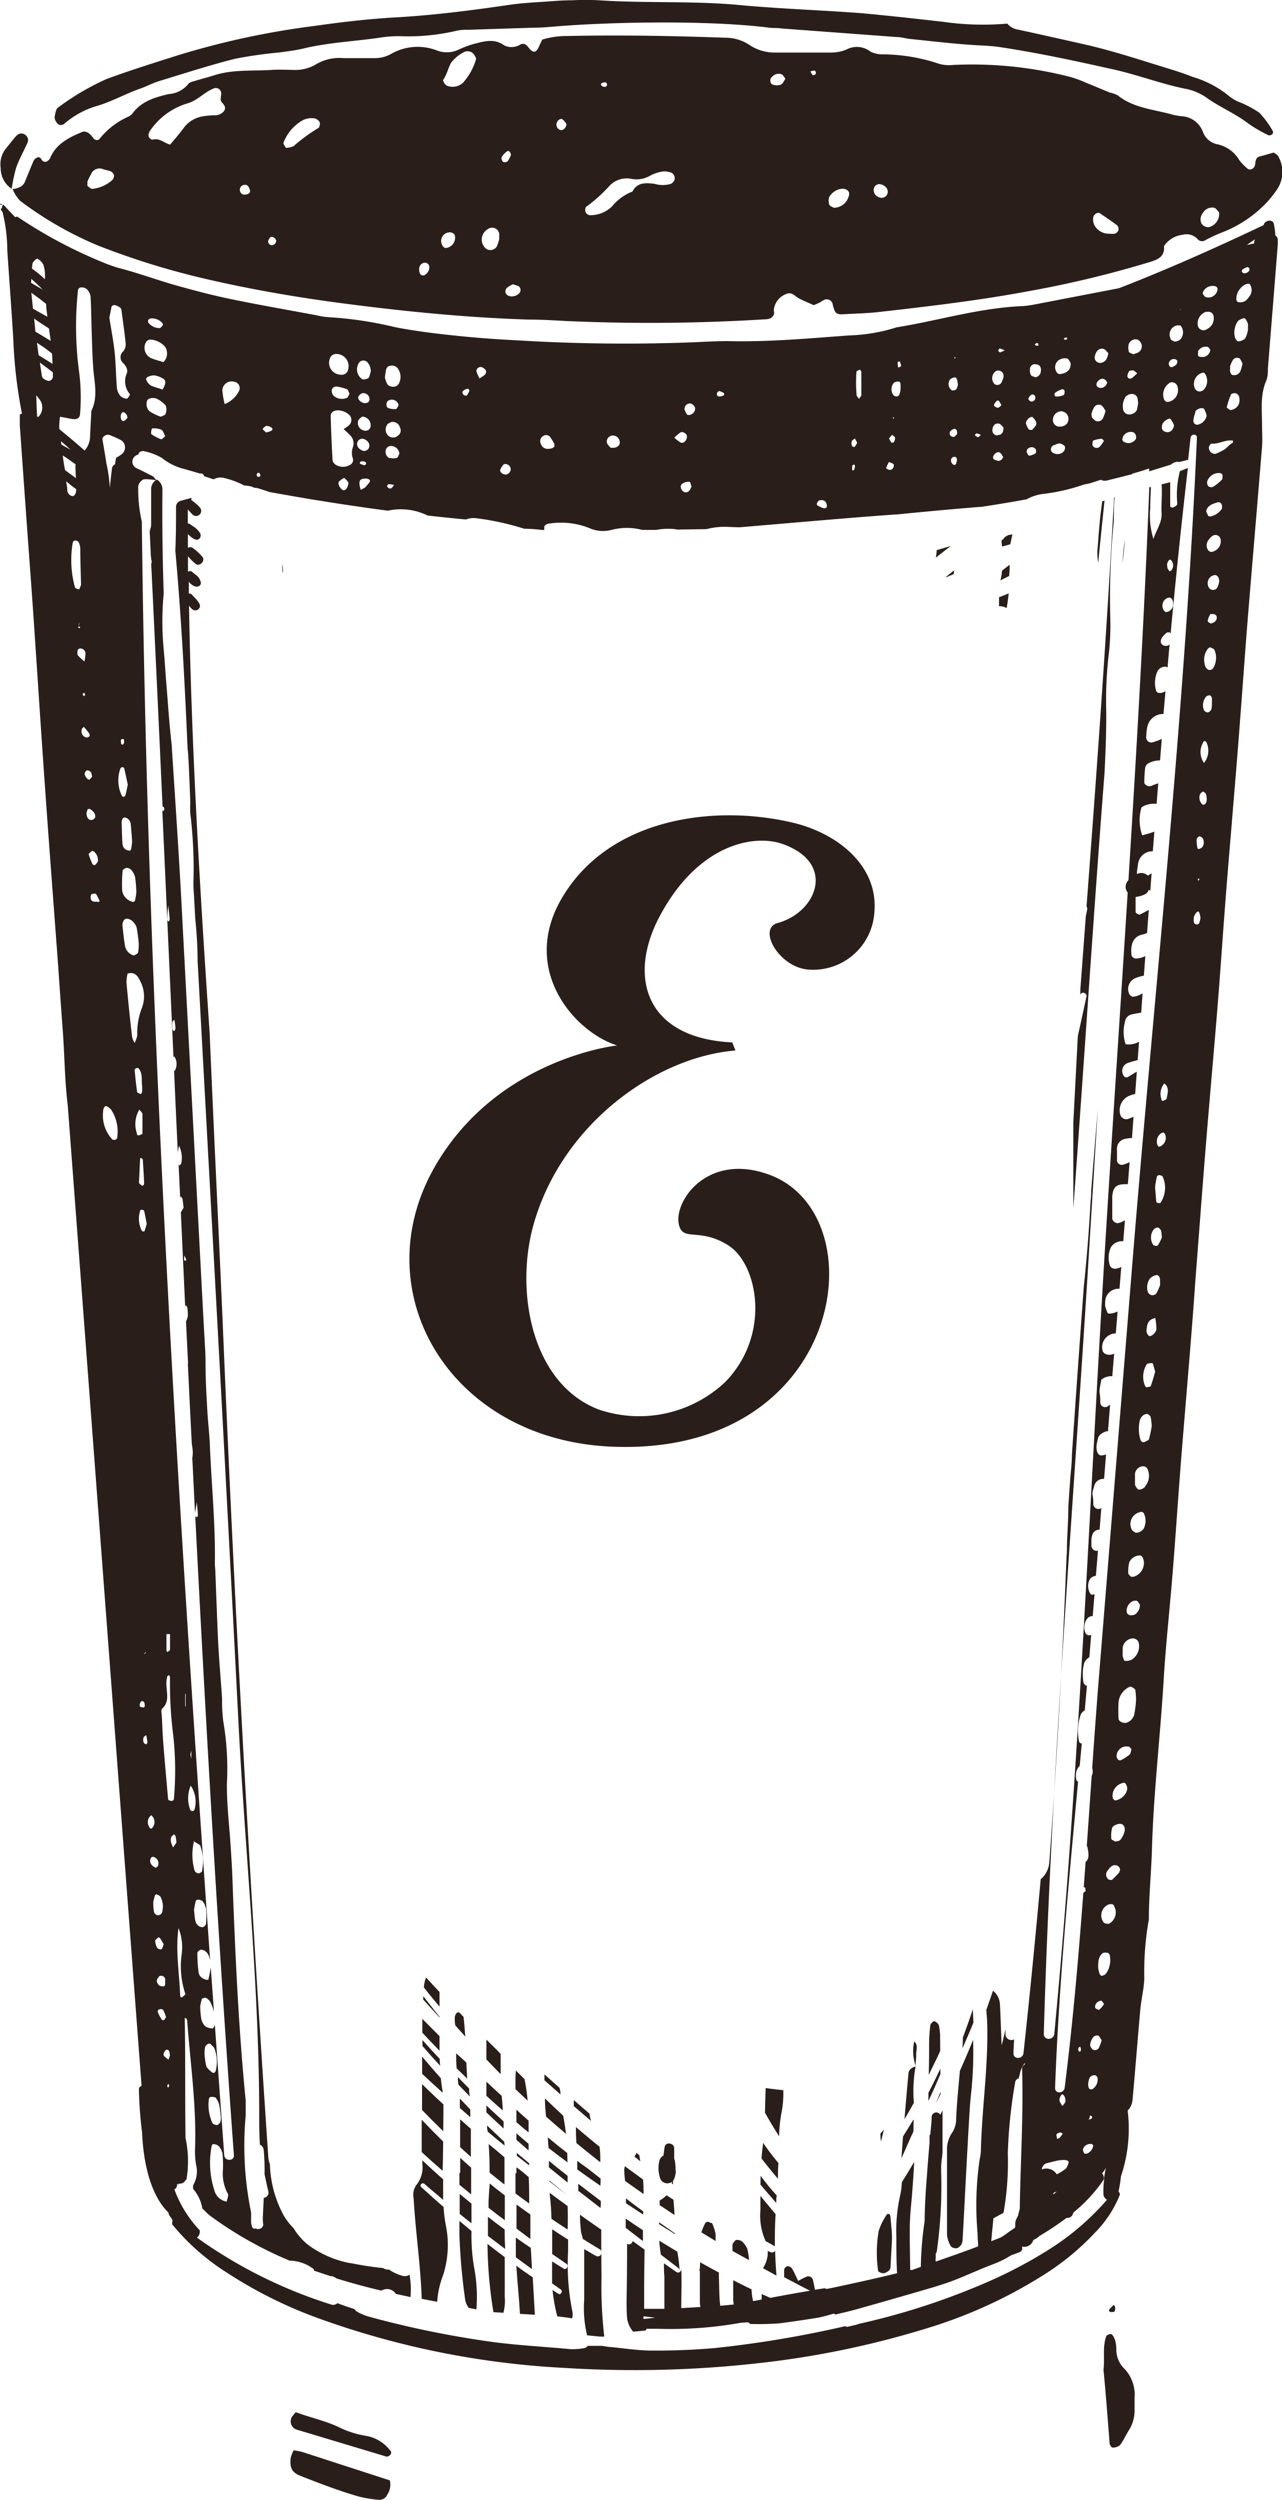 <svg id="pint-illustration" data-name="Layer 1" xmlns="http://www.w3.org/2000/svg" viewBox="0 0 148.87 290.21"><defs><style>.cls-1{fill:#2a1e1b;}</style></defs><title>Everards Pint Illustration</title><path class="cls-1" d="M75.07,171.57c27,1.14,31-26.82,18.35-31.55-7.18-2.68-11.16,3-10.56,5.75.46,2.08,2.39.29,5.77,2.45s5,10.33-.4,15.86a14.58,14.58,0,0,1-14.67,3.18c-7.82-3-9.72-13.71-7.6-21.37,3.25-11.73,14.22-19.57,23.47-20.31,0,0-.17-.43-.36-.94-10.12-.49-12.13-7.61-8.49-14.54,4.46-8.48,11-9.7,14.38-8.48,6.2,2.24,3.93,7.91-.63,9.16-2.38.65.17,5.2,3.65,5.41a7.12,7.12,0,0,0,7.59-6.73c.44-5.24-4.16-9.07-9.47-10.33-9.26-2.2-21.63-.51-27,9.06-4.6,8.27,1.82,15.33,6.6,16.8,0,0-14.2,1.49-21.37,14.42C46.37,153.8,56.36,170.78,75.07,171.57Z" transform="translate(-4.03 -3.62)"/><path class="cls-1" d="M134.39,69c.09-.91.19-1.82.29-2.74A17,17,0,0,0,134.39,69Z" transform="translate(-4.03 -3.62)"/><path class="cls-1" d="M132.49,86.13a46.15,46.15,0,0,1,.33-6.88,30.35,30.35,0,0,0,.14-3.93,88.85,88.85,0,0,1,.34-10.49c.15-1.15,0-2.31.18-3.46l-.08,0c-.87,15.84-2,31.67-3.2,47.5a.4.4,0,0,1,.08.35l-.16.74-.64,8.56,0,.74,0-.12c.11-.47.81-.27.71.2-.33,1.51-.65,3-1,4.57q-.26,5-.52,10,0,5,0,10c1.24-16.82,2.31-33.68,3.62-50.52C132.41,91,132.51,88.56,132.49,86.13Z" transform="translate(-4.03 -3.62)"/><path class="cls-1" d="M73.77,256.54l-.29-.23-1.16-.91c-.42-.31-.85-.6-1.26-.92,0,.35,0,.7,0,1,.88.64,1.78,1.27,2.68,1.89C73.78,257.13,73.77,256.84,73.77,256.54Z" transform="translate(-4.03 -3.62)"/><path class="cls-1" d="M80.59,263.75a13.23,13.23,0,0,0,.19,1.63l2,1.53a.43.43,0,0,1,.16.27,16,16,0,0,0-.26-2.16C82,264.61,81.29,264.19,80.59,263.75Z" transform="translate(-4.03 -3.62)"/><path class="cls-1" d="M69.56,278.52A129,129,0,0,0,91.87,278a105.43,105.43,0,0,0,19.9-4.11,55.39,55.39,0,0,0,13.4-6.13,30,30,0,0,0,6.07-5,13.12,13.12,0,0,0,2.84-4.37c0-.08-.05-.2-.16-.37a13.94,13.94,0,0,0,.28-1.75,17.22,17.22,0,0,0,.78-7.6c0-.05.07-.11.12-.15a2.07,2.07,0,0,0,.45-1.19c.32-3.48.59-7,.9-10.44.11-1.19.42-2.37.46-3.57a34.44,34.44,0,0,1,.53-6.86c0-2.74.28-5.47.36-8.19.19-6.68,1-13.32,1.38-20,.25-3.93.68-7.85,1-11.78s.58-7.86.88-11.79c.24-3.17.51-6.33.77-9.49.35-4.26.71-8.51,1-12.77.3-3.82.58-7.64.88-11.46q.33-4.26.69-8.51c.33-3.93.68-7.85,1-11.78s.58-7.86.88-11.79c.24-3.17.51-6.33.77-9.49.34-4.15.7-8.29,1-12.44.3-3.82.56-7.64.87-11.46.54-6.66,1.12-13.31,1.66-20,.07-.87,0-1.75,0-2.62,0-1.74-.23-3.49.53-5.16a4,4,0,0,0,.15-1.3q.58-7.2,1.15-14.41c0-.22,0-.43,0-.65a.65.65,0,0,0-.29-.42c0-.43-.08-.86-.15-1.27-.11-.66-1-.52-1.19,0l0,.07c-5.61,2.66-11.14,5.13-16.81,7.33L124,39a9.76,9.76,0,0,1-1.3.16c-5,.22-9.69,1.68-14.55,2.46a19.94,19.94,0,0,1-5.49.94c-4.69.34-9.38.78-14.1.66-1.2,0-2.41.06-3.61.12a205.27,205.27,0,0,1-20.69-.2c-2.41-.12-4.81-.29-7.21-.54s-4.79-.54-7.15-1a43.58,43.58,0,0,0-7.77-1.16,7.22,7.22,0,0,1-1.3-.21c-3.33-.62-6.67-1.2-10-1.89-2.14-.44-4.26-1-6.36-1.59s-4.37-1.43-6.58-2c-.45-.12-.89-.28-1.33-.44A54.61,54.61,0,0,1,6.14,28.84a.29.29,0,0,0-.35,0C5.4,28.42,5,28,4.6,27.56a2.11,2.11,0,0,0-.23-.19,1.32,1.32,0,0,0-.13.42.16.16,0,0,0-.07.25l.15.18a19.08,19.08,0,0,1,.56,4.52c.23,3.47.5,6.93.7,10.39a54.69,54.69,0,0,0,1,8.51,1.06,1.06,0,0,0-.25.12c0,.38,0,.82,0,1.25q.39,5.57.79,11.14c.34,4.7.7,9.39,1,14.09C8.42,82.62,8.7,87,9,91.36q.34,4.92.7,9.83c.33,4.48.67,9,1,13.43.21,2.84.39,5.68.61,8.52s.22,5.89.59,8.84l8.57,113.81a.4.4,0,0,0-.31.42,48,48,0,0,0,.37,5c.13,3.2.88,7.16,3.06,9.28a.73.73,0,0,0,.13.36l.34.5c0,.19-.1.43,0,.55a26.55,26.55,0,0,0,6.39,5.61,51.44,51.44,0,0,0,10.25,5.14A98.65,98.65,0,0,0,69.56,278.52ZM10.13,45.87c-.53-.34-1.07-.69-1.61-1-.07-.49-.13-1-.2-1.46L9.2,44c.28.2.57.44.87.66Q10.11,45.27,10.13,45.87ZM7.79,34.31c0-.26.49-.74.63-.64a1.81,1.81,0,0,1,.64.67,3.73,3.73,0,0,1,.19,1.27c0,.14,0,.28,0,.43a14.56,14.56,0,0,0-1.51-1.24ZM7.67,36q.69.6,1.32,1.24l-1.35-.78Zm0,1.6.89.66c.27.19.54.43.83.64,0,.5.09,1,.14,1.49-.56-.3-1.11-.62-1.67-.93Zm.32,3c.29.21.59.42.89.61l.83.54c.06.42.12.84.19,1.26,0,.06,0,.12,0,.18-.58-.36-1.16-.72-1.76-1.06Q8.08,41.41,8,40.65ZM8.51,52a.72.72,0,0,1-.17,0q-.06-1.24-.1-2.48a2.9,2.9,0,0,1,.32.39A1.56,1.56,0,0,1,8.51,52Zm1.07-4.18c-.32-.1-.64-.24-.69-.59-.08-.51-.16-1-.23-1.52l.9.67.61.47c0,.14,0,.28,0,.42A.52.52,0,0,1,9.58,47.84Zm121.2,204.7c.08,0,.14.12.2.19a1.17,1.17,0,0,1-.75.94c-.07,0-.24,0-.26,0s-.24-.41-.18-.53A.9.9,0,0,1,130.78,252.53Zm-.36-2.87h.08l.12-.44c.09.05.25.12.24.16a.29.29,0,0,1-.37.28l0,.09Zm.44-3.49a.33.33,0,0,1-.26,0c-.24-.11-.27-.67-.09-1.2a.62.62,0,0,1,.73-.4c.09,0,.15.15.23.23A1.31,1.31,0,0,1,130.86,246.17Zm0-4.67a.73.73,0,0,1-.24-.53,2,2,0,0,1,.36-.84.64.64,0,0,1,.56-.18c.16.05.25.31.42.55a6.77,6.77,0,0,1-.3.82A.53.53,0,0,1,130.84,241.51Zm.75-4.54c-.05,0-.39-.15-.41-.26a.69.69,0,0,1,0-.16.66.66,0,0,1,.09-.27.75.75,0,0,1,.19-.21.74.74,0,0,1,.47-.16c.07.11.21.26.26.35s0,.05,0,.07A2.4,2.4,0,0,1,131.59,237Zm.83,18.37q-.14.67-.23,1.33a1,1,0,0,0-.2-.73A2.11,2.11,0,0,0,132.42,255.33ZM131.89,233s-.15-.16-.18-.25c-.09-.31-.15-.62-.16-.7,0-.82.08-1.35.56-1.7a.88.88,0,0,1,.57,0,.35.35,0,0,1,.21.24,2.69,2.69,0,0,1-.45,2.18C132.34,232.9,132.09,233,131.89,233Zm.83-6.06a.59.59,0,0,1-.55-.16,1.36,1.36,0,0,1,.47-2,.74.74,0,0,1,.62-.06c.15.08.2.35.29.54A1.5,1.5,0,0,1,132.72,227Zm1.32-6a8.72,8.72,0,0,1-.87.91c-.06.06-.21,0-.31,0s-.18-.09-.23-.16a.71.71,0,0,1,0-.88c.26-.33.49-.72,1-.64C134,220.23,134.23,220.67,134,220.91Zm.53-4.53a2.7,2.7,0,0,1-.45.82c-.12.13-.38.13-.58.19-.16-.11-.45-.2-.46-.32a3.77,3.77,0,0,1,.08-1.22c.08-.33.71-.58,1.06-.51S134.76,215.9,134.57,216.38Zm-.83-3.79a.91.91,0,0,1-.28,0c-.08-.09-.2-.16-.21-.24a1.5,1.5,0,0,1,1-1.71c.24-.11.42-.12.52.08a1.07,1.07,0,0,1,.16.58A1.66,1.66,0,0,1,133.75,212.59Zm1.66-5.89a4.42,4.42,0,0,1-.11.47.28.28,0,0,1-.08.11,5.57,5.57,0,0,1-1,.65c-.27.14-.56-.21-.51-.57a1.13,1.13,0,0,1,1.32-1,.25.25,0,0,1,.11,0,4.28,4.28,0,0,1,.31.32Zm.34-4.06a1.32,1.32,0,0,1-.82.92c-.37.16-1-.09-1-.46a17.13,17.13,0,0,1,0-1.91,2.21,2.21,0,0,1,1.24-1.75.34.34,0,0,1,.29,0c.16.1.4.22.42.37a8.36,8.36,0,0,1,.08,1.15A13.07,13.07,0,0,1,135.75,202.64Zm-.2-6.42a1.52,1.52,0,0,1-.89.19c-.09,0-.18-.35-.25-.55a1.29,1.29,0,0,1,0-.32c0-.22,0-.44,0-.65a1.26,1.26,0,0,1,1.05-1.08.73.73,0,0,1,.78.4A1.81,1.81,0,0,1,135.55,196.22Zm.48-5.33a1,1,0,0,1-.62.23.5.5,0,0,1-.54-.58,1.25,1.25,0,0,1,.59-1,.84.84,0,0,1,.58-.11.27.27,0,0,1,.1.07,3.89,3.89,0,0,1,.26.37A1.2,1.2,0,0,1,136,190.89Zm.75-5.3a1.65,1.65,0,0,1-1.1,1.05,1.79,1.79,0,0,1-.31,0,4.12,4.12,0,0,1-.31-.34.24.24,0,0,1,0-.11,4.11,4.11,0,0,1,.12-1.24,1.38,1.38,0,0,1,1.27-.78C136.77,184.26,137,185,136.78,185.59Zm.13-4.66a.75.75,0,0,1-.16.25,1.08,1.08,0,0,1-.85.35,4.45,4.45,0,0,1-.37-.27.27.27,0,0,1-.07-.11,1.4,1.4,0,0,1,.94-2,.36.36,0,0,1,.51.23A2,2,0,0,1,136.91,180.93Zm.1-4.75c-.18.25-.7.45-.85.29a1.41,1.41,0,0,1-.32-.51.93.93,0,0,1,0-.16c0-.16,0-.33,0-.49s0-.43,0-.65a1,1,0,0,1,.87-.84.61.61,0,0,1,.54.23A1.9,1.9,0,0,1,137,176.18Zm.46-5.54c0,.15-.32.25-.5.35s-.39,0-.49-.23a4.35,4.35,0,0,1-.09-2.22,1,1,0,0,1,.3-.55.81.81,0,0,1,.55-.25.61.61,0,0,1,.42.37,6.07,6.07,0,0,1,.12,1.07A14.25,14.25,0,0,1,137.47,170.64Zm.22-6.17c0,.12-.36.15-.55.18,0,0-.14-.16-.17-.25a2.74,2.74,0,0,1,.23-2.42c.08-.12.37-.13.56-.14s.16.13.2.22.11.39.22.77C138.05,163.28,137.9,163.89,137.68,164.47Zm-.21-5.77a.85.85,0,0,1-.28-.87c.06-.56.2-1.07,1-1.22a9.29,9.29,0,0,1,.13,1.27C138.3,158.31,137.7,158.86,137.47,158.7Zm1.27-5.9a6.81,6.81,0,0,1-.43.95.62.62,0,0,1-.52.21.67.67,0,0,1-.46-.35,1.81,1.81,0,0,1,.18-1.52,1.39,1.39,0,0,1,.75-.46c.28-.09.5.24.48.65C138.74,152.38,138.74,152.49,138.74,152.8Zm-.26-4.61a.57.57,0,0,1-.52-.06,1.54,1.54,0,0,1,0-1.75.67.67,0,0,1,.5-.28c.14,0,.32.2.39.35a3.41,3.41,0,0,1,.09.84A6.62,6.62,0,0,1,138.49,148.19Zm.35-5c0,.06-.19.08-.28.07s-.23-.07-.24-.12c-.06-.51-.09-1-.13-1.49s.09-.9.16-1.32a.31.31,0,0,1,.45-.28c.09,0,.23.07.25.13A3.14,3.14,0,0,1,138.84,143.18Zm.07-6.56c-.09,0-.21.11-.29.09a.36.36,0,0,1-.18-.23,1.16,1.16,0,0,1,.44-1.34,1,1,0,0,1,.29-.08c.06.08.16.16.18.25A1.06,1.06,0,0,1,138.91,136.62Zm.59-5.49c0,.11-.26.2-.41.25s-.17-.13-.19-.22a1.86,1.86,0,0,1,.35-1.8C139.84,129.88,139.62,130.52,139.51,131.13Zm3.84-20.53a.32.32,0,0,1-.45.28.35.35,0,0,1-.21-.21,1.71,1.71,0,0,1,0-.6c.08-.4.47-.79.56-.64a.75.75,0,0,1,.07.13c.05.14.08.29.12.44S143.39,110.4,143.35,110.6Zm-.22-5,.22,0-.14.26Zm.22-3.46c-.08,0-.23,0-.24-.09a3.82,3.82,0,0,1-.1-1c0-.15.25-.4.34-.38a.63.63,0,0,1,.43.36C143.93,101.6,143.7,102.08,143.35,102.14Zm.81-5.6c0,.29-.31.6-.5.41a1.05,1.05,0,0,1-.29-.48,1.09,1.09,0,0,1,0-.6.74.74,0,0,1,.37-.39c.07,0,.31.17.36.31A2.79,2.79,0,0,1,144.16,96.54Zm-.29-4.38a2.17,2.17,0,0,1-.13-2.34c0-.09.14-.21.22-.21s.18.12.21.21A2.27,2.27,0,0,1,143.87,92.16Zm.84-6.23a.6.6,0,0,1-.42.36.58.58,0,0,1-.46-.31,1.59,1.59,0,0,1,.27-1.52.62.62,0,0,1,.27-.14c.21-.06.35.05.41.32a3.88,3.88,0,0,1,0,.42A4.42,4.42,0,0,1,144.71,85.93Zm.22-4.77a.58.58,0,0,1-.51.2A.76.76,0,0,1,144,81a2.17,2.17,0,0,1-.13-.61,2,2,0,0,1,.42-1.45c.07-.07.2-.18.26-.16s.44.14.51.29A2.37,2.37,0,0,1,144.93,81.16Zm.39-5.71s0,.09-.06.14a.25.25,0,0,1-.08.11,1,1,0,0,1-.5.26c-.14,0-.41-.22-.39-.31a2.62,2.62,0,0,1,.31-.78s.19,0,.29,0l.12,0a.5.5,0,0,1,.2.1.43.43,0,0,1,.12.17.39.39,0,0,1,0,.1A.41.41,0,0,1,145.32,75.45Zm.08-3.64a.58.58,0,0,1-1-.06,1,1,0,0,1,.17-1.15,1,1,0,0,1,.53-.26c.3,0,.52.24.53.76A3,3,0,0,1,145.4,71.8Zm-.49-4.17a1.18,1.18,0,0,1-.31,0,.91.91,0,0,1-.24-.16,1,1,0,0,1,0-1.17c.25-.34.53-.71,1-.6a.63.63,0,0,1,.41.39A1.23,1.23,0,0,1,144.91,67.64Zm1-4.95a2.12,2.12,0,0,1-1.32.85c-.09,0-.22,0-.26-.12s-.24-.4-.2-.56c.16-.59.69-.76,1.2-.93.24-.08.46-.06.56.18A.73.73,0,0,1,145.91,62.69Zm0-3.39a5,5,0,0,1-1,.8.56.56,0,0,1-.54-.07.67.67,0,0,1-.13-.58,1.42,1.42,0,0,1,1.52-.94l.06,0a2.54,2.54,0,0,1,.19.18C146,58.91,146,59.18,145.93,59.3Zm1.3-4.32c-.44.22-.72.68-1.17.89a4.83,4.83,0,0,1-.85.4.71.71,0,0,1-.55-.2.76.76,0,0,1-.21-.55c0-.16.23-.45.33-.44.85.08,1.64-.52,2.48-.33Zm2.56-23.6c0,.07-.06.14-.07.22a.58.58,0,0,0,0,.07.33.33,0,0,0,0,.16q-.42.11-.85.18C149.17,31.81,149.48,31.59,149.8,31.38Zm-1.41,3.47a2.14,2.14,0,0,1,.56-.27c.05,0,.2.12.22.2.05.29-.23.51-.65.54-.08-.06-.21-.11-.23-.2A.31.31,0,0,1,148.39,34.85Zm-.62,2.73a3.34,3.34,0,0,1,.39-.57,1.51,1.51,0,0,1,.76-.48l.25,0a1.16,1.16,0,0,1,.11,1.28,2.58,2.58,0,0,1-.51.64c-.32.3-1.07.31-1.1,0A1.5,1.5,0,0,1,147.77,37.57Zm0,3.33a1.44,1.44,0,0,1,.83-.39c.08,0,.24.31.34.49a.8.8,0,0,1,.06.31c0,.11,0,.21,0,.54a3.28,3.28,0,0,1-.32,1,1.23,1.23,0,0,1-.82.35c-.1,0-.33-.27-.37-.45A2.31,2.31,0,0,1,147.78,40.9Zm-.88,5.33a2.86,2.86,0,0,1,.35-.85.6.6,0,0,1,.81-.19,2.59,2.59,0,0,1,.31.6,5.66,5.66,0,0,1-.23.84.79.79,0,0,1-1,.45C146.8,46.86,146.85,46.52,146.9,46.23Zm.11,3.16c.05-.12.38-.2.55-.17a.62.62,0,0,1,.41.37,1.57,1.57,0,0,1,.05.59,1.14,1.14,0,0,1-.17.48l-.1.12-.06.07a1.28,1.28,0,0,1-.73.33l-.33-.22c-.05,0-.09-.08-.08-.11A7.62,7.62,0,0,1,147,49.38Zm-3.19-12a1.25,1.25,0,0,1,1.38-.59c.26.06.32.29.24.54a1.07,1.07,0,0,1-1.27.74c-.14,0-.29-.23-.4-.39A.34.34,0,0,1,143.82,37.41Zm.36,2.38.16,0a.63.63,0,0,1,.2,0,.62.62,0,0,1,.24.11.63.63,0,0,1,.25.54,1.34,1.34,0,0,1-.57,1.23,2.2,2.2,0,0,1-.43.24.68.68,0,0,1-.86-.65A1.42,1.42,0,0,1,144.18,39.79Zm-1,4.64a1,1,0,0,1,1.07-.58.18.18,0,0,1,.1,0,4.16,4.16,0,0,1,.29.34.95.95,0,0,1-.7.83,1.53,1.53,0,0,1-.44,0c-.1,0-.26-.06-.27-.12A.93.93,0,0,1,143.18,44.44Zm.41,2.48a1.2,1.2,0,0,1,.3-.06,1.13,1.13,0,0,1,.2.24,1.53,1.53,0,0,1-.21,1.74.73.73,0,0,1-.55.21.64.64,0,0,1-.47-.32A1.33,1.33,0,0,1,143.59,46.92Zm-.72,4.51c.14-.37.88-.6,1.06-.33a2.88,2.88,0,0,1,.28.77,1.35,1.35,0,0,1-.91,1,.45.45,0,0,1-.63-.47A4.27,4.27,0,0,1,142.86,51.43Zm-1.63-11.87,0-.08c0-.12,0-.24,0-.36h0l0,.1a.2.2,0,0,1,0,.09.72.72,0,0,1,0,.14v.12l-.06,0-.11-.11Zm-.39,1.82c.1,0,.26,0,.31,0a1.19,1.19,0,0,1,.24,1.19,1,1,0,0,1-.13.29.81.81,0,0,1-.2.21,1,1,0,0,1-.61.18,4.45,4.45,0,0,1-.42-.22A.27.27,0,0,1,140,43,1.07,1.07,0,0,1,140.84,41.38Zm-.61,3.91a1.64,1.64,0,0,1,.31,0c.08.06.23.11.24.19.07.35-.16.53-.43.67s-.43.08-.52-.17S139.83,45.42,140.23,45.3Zm-.41,2.79a.66.66,0,0,1,1,.43,1.38,1.38,0,0,1-1,1.73,1,1,0,0,1-.32,0c-.08-.08-.18-.13-.22-.22A1.58,1.58,0,0,1,139.83,48.09ZM139,52.9c.07-.32.77-.8.94-.64a2.66,2.66,0,0,1,.42.72c0,.18-.07.29-.11.38a.72.72,0,0,1-1,.35C138.88,53.53,138.93,53.2,139,52.9Zm-3.89-9.34a.84.84,0,0,1,1-.52.87.87,0,0,1,.42.41.82.82,0,0,1-.33,1.09,2.86,2.86,0,0,1-.59.2c-.17-.09-.45-.15-.49-.28A1.75,1.75,0,0,1,135.1,43.56Zm0,3.19c0-.07.18-.09.27-.12a2,2,0,0,1,.31,0l.4.33-.32.3a2.1,2.1,0,0,1-.34.27.32.32,0,0,1-.49-.23A1,1,0,0,1,135.14,46.76Zm-.43,3a1,1,0,0,1,.83-.39.65.65,0,0,1,.63.61l.06.4a7.64,7.64,0,0,1-.16.87,1,1,0,0,1-1.09.47.75.75,0,0,1-.52-.72A1.92,1.92,0,0,1,134.71,49.74Zm-.28,4.64a1,1,0,0,1,1.26-.57.63.63,0,0,1,.25.79,1,1,0,0,1-1.35.31c-.09,0-.14-.15-.21-.23A1.3,1.3,0,0,1,134.43,54.37Zm-2.23-10.26c.24.06.42.36.57.51-.13.56-.27.94-.76,1.08a.63.63,0,0,1-.83-.66C131.28,44.36,131.65,44,132.21,44.12Zm.39,4a.67.67,0,0,1-.34.42.61.61,0,0,1-.83-.12.53.53,0,0,1,.08-.5c.2-.22.48-.45.81-.27A.62.62,0,0,1,132.6,48.07Zm-1.8,3.64a2.53,2.53,0,0,1,.32-.86.64.64,0,0,1,.82-.25c.22.13.34.43.51.65a4.24,4.24,0,0,1-.34.94.66.66,0,0,1-.83.22C131,52.28,130.71,52.08,130.8,51.71Zm1.43,3.07a2.88,2.88,0,0,1-.49.67.53.53,0,0,1-.81-.2c0-.17,0-.49.09-.54a2.82,2.82,0,0,1,.89-.2C132,54.51,132.07,54.64,132.22,54.78Zm-4.49-12a.32.32,0,0,1,.25,0l0,0a1.5,1.5,0,0,1,0,.16c-.08,0-.17.09-.24.07C127.53,43,127.51,42.92,127.74,42.81Zm-.9,2.74a1.25,1.25,0,0,1,1.18-.33.41.41,0,0,1,.11.09c.1.11.17.27.25.4a1.07,1.07,0,0,1-.22.86,1.12,1.12,0,0,1-.36.27,1.86,1.86,0,0,1-.52.16.45.45,0,0,1-.54-.26A1,1,0,0,1,126.84,45.55Zm-.19,3.6a2.67,2.67,0,0,1,.81-.38c.05,0,.18.09.23.16a.33.33,0,0,1,0,.13s0,.1,0,.15,0,.11-.06.16,0,.09-.08.1a2.42,2.42,0,0,1-.86.16A.27.27,0,0,1,126.65,49.16Zm.77,2.21a.85.85,0,0,1,.72.89c0,.54-.43.88-1.08.87a.76.76,0,0,1-.72-.84A1,1,0,0,1,127.41,51.37Zm-1.06,3.95.58-.22a.88.88,0,0,1,.31,0c.18.09.42.19.48.34a.72.72,0,0,1-.14.57,1,1,0,0,1-1.38.06A.52.52,0,0,1,126.35,55.32Zm-2-11.86a.32.32,0,0,1,.26,0s0,.12.06.19-.17.1-.25.08C124.17,43.7,124.15,43.57,124.38,43.46Zm-.08,2.45c.48-.06.75.31.65.85a.74.74,0,0,1-.64.64c-.17-.08-.42-.12-.51-.26a1.15,1.15,0,0,1-.11-.61A.59.59,0,0,1,124.3,45.9Zm-.5,3.56c.2-.15.39-.07.5.16a.45.45,0,0,1-.44.59c-.13,0-.36-.21-.35-.31A.74.74,0,0,1,123.8,49.46Zm.2,2.6a1,1,0,0,1,.44.7c0,.25-.29.49-.48.72,0,.06-.2,0-.38,0a2.3,2.3,0,0,1-.36-.74C123.17,52.36,123.72,51.88,124,52.06Zm.29,4.2a2.56,2.56,0,0,1-.67.24c-.09,0-.27-.26-.3-.43-.05-.31.22-.55.57-.56S124.48,55.83,124.29,56.25Zm-4.09-12.2a3.46,3.46,0,0,1,.56.2,3.61,3.61,0,0,1-.55.25s-.2-.14-.2-.22S120.16,44,120.21,44.05Zm-.58,2.69a.62.62,0,0,1,1,.35c0,.11,0,.22,0,.32l-.12.3-.12.29a.55.55,0,0,1-.82.15A1,1,0,0,1,119.63,46.74Zm.28,7.39a.58.58,0,0,1-.57-.58c0-.49.28-.85.7-.8.23,0,.42.31.57.43C120.6,53.8,120.32,54.13,119.91,54.13Zm.62,2.59a.36.36,0,0,1-.09.18.66.66,0,0,1-.45.19c-.18-.08-.44-.11-.53-.24-.2-.3.32-.88.68-.76a.79.79,0,0,1,.36.42A.37.37,0,0,1,120.53,56.72Zm-.14-6.1a3.64,3.64,0,0,1-.33.29.26.26,0,0,1-.11,0c-.15,0-.44-.19-.43-.27a1,1,0,0,1,.3-.5c.06-.06.26-.09.29,0a3,3,0,0,1,.27.49h0Zm-2.92,3.27a3.14,3.14,0,0,1,.53.16c-.11.11-.22.28-.33.28s-.26-.15-.39-.24C117.36,54,117.43,53.89,117.48,53.89ZM115,45.1l-.09.18-.08-.18Zm-.55,2.5a1,1,0,0,1,.55-.17s.13.15.16.25.08.4.11.59a4.36,4.36,0,0,1-.13.44.4.4,0,0,1-.08.11.55.55,0,0,1-.51.11A.89.89,0,0,1,114.43,47.59Zm.41,6.74a.25.25,0,0,1-.11,0c-.37,0-.56-.37-.38-.63a.8.8,0,0,1,.48-.3.26.26,0,0,1,.24.12l.06.09,0,0,0,.07a.69.69,0,0,1,0,.36A3.87,3.87,0,0,1,114.84,54.33Zm.31,2.62a4.6,4.6,0,0,1-.11.47.37.37,0,0,1-.08.12c-.21.21-.62-.27-.5-.61a.38.38,0,0,1,.53-.25l.05,0A2.49,2.49,0,0,1,115.15,56.95Zm-6.87-11.32s.14-.05.21-.08a3,3,0,0,1,.17.54.07.07,0,0,1,0,0l-.09.08-.1.08h0l-.09,0-.08,0s0,0,0,0A1.93,1.93,0,0,1,108.28,45.62Zm-.4,2.39a.85.85,0,0,1,.54-.11c.06,0,.15.16.16.25a6.64,6.64,0,0,1,0,.72,3.89,3.89,0,0,1-.12.49.36.36,0,0,1-.51.23.42.42,0,0,1-.23-.17A1.16,1.16,0,0,1,107.88,48Zm0,4.12-.18.06,0-.16Zm-.63,2.36h0l.35-.41c.12.11.33.21.35.34a1,1,0,0,1-.16.54.31.31,0,0,1-.28,0,2.63,2.63,0,0,1-.26-.46Zm0,2.74c.25.13.52.19.54.3a.51.51,0,0,1-.44.63.72.72,0,0,1-.44-.22A4.91,4.91,0,0,1,107.27,57.23ZM103.48,46.8c0-.1.25-.2.39-.27a.45.45,0,0,1,.18.25c0,.87,0,1.74,0,2.61a.35.35,0,0,1,0,.14c-.06.14-.19.27-.27.4h0c-.08-.13-.21-.26-.28-.39a.32.32,0,0,1,0-.13C103.42,48.54,103.43,47.67,103.48,46.8Zm-.55,8.1c0-.15.24-.25.37-.38l.27.5h0l-.07.13-.07.13a.57.57,0,0,1-.17.21C103.07,55.63,102.82,55.27,102.93,54.9Zm.39,2.81a1.81,1.81,0,0,1-.13.5.35.35,0,0,1-.19,0,1.82,1.82,0,0,1,0-.51c0-.05.08-.1.14-.15l.06,0,.11.12A.18.18,0,0,1,103.31,57.7Zm-4.14,4a.83.83,0,0,1,.61.07.69.69,0,0,1,.25.52.39.39,0,0,1,0,.17.35.35,0,0,1-.42.14,5.38,5.38,0,0,1-.58-.26c-.08,0-.19-.21-.16-.25S99,61.76,99.18,61.72ZM87.32,49.21c0-.08.14-.13.22-.2a3.13,3.13,0,0,1,.52.22c.06,0,.07.26.05.27a1.45,1.45,0,0,1-.54.15C87.3,49.63,87.21,49.45,87.32,49.21Zm-3.23,1.25c.25-.05.62.27.66.55a.77.77,0,0,1-.9.78,1.89,1.89,0,0,1-.34-.69A.65.65,0,0,1,84.09,50.46Zm.25,9.61h0a2.46,2.46,0,0,1-.27.52.52.52,0,0,1-.8,0c-.2-.26-.3-.61,0-.82a1.27,1.27,0,0,1,.81-.21.12.12,0,0,1,.08.05l.06.09C84.23,59.84,84.28,60,84.34,60.07Zm-1.26-6.26c.24-.12.67.15.71.4.07.44-.33.93-.69.8a3.63,3.63,0,0,1-.76-.58A4.67,4.67,0,0,1,83.08,53.81Zm-7.82.38A.78.78,0,0,1,76,55c0,.42-.45.69-1.08.59-.11-.15-.37-.36-.43-.62A.72.72,0,0,1,75.26,54.18Zm-8.19.08a.59.59,0,0,1,.84.08,5.67,5.67,0,0,1,.49.81.88.88,0,0,1,0,.32,1,1,0,0,1-.27.18c-.69.19-1.1,0-1.3-.52A.69.69,0,0,1,67.07,54.26Zm-4.54,3.25a.63.63,0,0,1,.81.53.68.68,0,0,1-.56.67c-.32,0-.74-.27-.66-.56A2.12,2.12,0,0,1,62.54,57.51ZM60,46.25c.29.14.57.37.45.68s-.41.37-.72.63a3.45,3.45,0,0,1-.38-.86A.5.5,0,0,1,60,46.25ZM57.81,49a1.09,1.09,0,0,1,.57-.25l0,0c.05,0,.12.15.17.21a3.51,3.51,0,0,1-.29.55c0,.06-.22.06-.31,0C57.75,49.39,57.65,49.16,57.81,49Zm-9-2.29c.08-.3.17-.6.57-.63a.84.84,0,0,1,.83.3,1.66,1.66,0,0,1,.13,1.78.72.72,0,0,1-.81.34.76.76,0,0,1-.52-.27,3.5,3.5,0,0,1-.28-.76A5.18,5.18,0,0,1,48.85,46.67Zm.42,10.1a.86.86,0,0,1-.36-1.08.66.66,0,0,1,.46-.33h.21a1,1,0,0,1,.31.09,1,1,0,0,1,.56.79c-.1.17-.16.46-.3.5A1.55,1.55,0,0,1,49.27,56.77Zm.53,3.15c-.11.13-.18.29-.31.35s-.4,0-.47-.26c0-.06.13-.23.19-.22A3.16,3.16,0,0,1,49.8,59.92Zm.47-5.75a.85.85,0,0,1-1.17-.06A1,1,0,0,1,49,52.91a.3.3,0,0,1,.09-.1,4.53,4.53,0,0,1,.42-.21,1.07,1.07,0,0,1,.69.2.72.72,0,0,1,.14.16,1.6,1.6,0,0,1,.15.32A.71.71,0,0,1,50.27,54.17Zm-1.15-4.05a.8.8,0,0,1,1.24.51c-.11.15-.2.43-.32.44a2.09,2.09,0,0,1-.91-.13C48.83,50.83,48.85,50.28,49.12,50.12ZM45.8,45.63a.66.66,0,0,1,.85,0,1.5,1.5,0,0,1,.43,1.13c-.07.24-.11.45-.19.65s-.65.34-.84.2A1.37,1.37,0,0,1,45.8,45.63Zm.32,10.3c-.49-.2-.73-.59-.58-1a.6.6,0,0,1,.76-.34c.49.2.73.6.58,1A.61.61,0,0,1,46.12,55.94Zm.43,1.52c0,.08-.16.19-.22.18a2.84,2.84,0,0,1-.51-.18s0-.08,0-.12a.15.15,0,0,1,.05-.09C46.16,57.08,46.6,57.23,46.55,57.46Zm0,1.73a.71.71,0,0,1,.3.08c.2.1.18.25,0,.46s-.27.32-.41.49l-.51.28a2.49,2.49,0,0,1-.15-.61C45.72,59.35,45.92,59.18,46.51,59.18Zm-.13-5.56a.89.89,0,0,1-.81-1.08c0-.23.33-.41.46-.55a1,1,0,0,1,1,1.09A.58.58,0,0,1,46.38,53.62Zm-.73-4a.67.67,0,0,1,.43-.35.71.71,0,0,1,.82.67c0,.33-.23.51-.59.48S45.51,50,45.65,49.62Zm-1.2,3.43c-.17.13-.35.25-.55.39.23.22.48.43.69.66A1.31,1.31,0,0,1,45,55.57a1.9,1.9,0,0,0,0,1.26.64.64,0,0,1-.38.79A1.57,1.57,0,0,1,43,57.56a.78.78,0,0,1-.35-.49c-.1-1.72-.17-3.44-.22-5.16,0-.43.39-.68.91-.65a2,2,0,0,1,1.17.46A.81.81,0,0,1,44.45,53.06Zm0,6.54c0,.55-.31,1-.59.94s-.72-.71-.51-1A2.31,2.31,0,0,1,44,59.1C44.21,59.31,44.42,59.46,44.42,59.6Zm.12-10.24a4.28,4.28,0,0,1-.22.4.22.22,0,0,1-.1.07,1.48,1.48,0,0,1-1.49-.23.88.88,0,0,1-.25-.54.51.51,0,0,1,.59-.55,5.62,5.62,0,0,1,1.19.31.22.22,0,0,1,.09.08,4.39,4.39,0,0,1,.19.44h0ZM42.46,45a.76.76,0,0,1,.53-.28,1.41,1.41,0,0,1,1.49,1.69.77.77,0,0,1-.89.71A1.38,1.38,0,0,1,42.46,45Zm-7.85,8.33a.8.8,0,0,1,.33-.26.89.89,0,0,1,.53.14c.27.14.27.32,0,.45a1.66,1.66,0,0,1-.28.1l-.26.07h0l-.36-.34-.06-.05Zm-.75,5.29a.27.27,0,0,1,.24-.11c.07,0,.11.15.16.23s-.07.23-.13.24C33.91,59,33.8,58.9,33.86,58.63ZM31.23,47.94a.75.75,0,0,1,.59,1,3.17,3.17,0,0,1-1.7,1.59,10,10,0,0,1-.27-1.57A1.08,1.08,0,0,1,31.23,47.94Zm-10-7.13c0-.09.14-.14.22-.21a1.6,1.6,0,0,1,1.39.48c.07.07.14.23.1.28s-.24.35-.37.35a1.64,1.64,0,0,1-1.32-.64A.29.29,0,0,1,21.24,40.82ZM21,43.32a.64.64,0,0,1,.51-.28,2.41,2.41,0,0,1,.9.24,2.67,2.67,0,0,1,.75.55,1.09,1.09,0,0,1,.24.57A1.36,1.36,0,0,1,23,45.66c-.43-.14-.94-.26-1.41-.46A1.31,1.31,0,0,1,21,43.32ZM22.7,52a5.92,5.92,0,0,1-1.33-.65,1.2,1.2,0,0,1-.26-1.21c.07-.28.76-.43,1.16-.21a3.14,3.14,0,0,1,1,.77,1.27,1.27,0,0,1,0,.91C23.28,51.79,23,51.87,22.7,52Zm.53,2.25c-.22.17-.4.4-.48.37a5.06,5.06,0,0,1-1.12-.58c-.09-.06-.05-.36,0-.54s.18-.16.26-.15a2.16,2.16,0,0,1,.92.18C23,53.71,23.09,54,23.22,54.29Zm-2.17-6.79a1.54,1.54,0,0,1,.88-.26,2.62,2.62,0,0,1,.91.31c.48.22.5.6.06,1.33-.41-.13-.83-.25-1.23-.4S20.85,47.64,21.06,47.49Zm-4.11-8.08a.36.36,0,0,1,.49-.32,2,2,0,0,1,.54.27.44.44,0,0,1,.15.28c.17,1.29.36,2.58.49,3.87a1.3,1.3,0,0,1-.26.91.91.91,0,0,0,0,1.41c.33.34.56.82.39,1.17a2.29,2.29,0,0,0,.37,2.42c0,.08-.16.34-.28.48a.33.33,0,0,1-.3,0,1.19,1.19,0,0,1-.55-.3,1.91,1.91,0,0,1-.38-.87c-.12-1.4-.12-2.81-.27-4.21s-.43-2.79-.61-4C16.83,40,16.88,39.73,16.95,39.42Zm1.88,12.65c0,.16-.22.37-.39.45s-.35-.08-.38-.35c-.06-.47.19-.81.44-.6A.79.79,0,0,1,18.83,52.06Zm-7.92,1.33A8.5,8.5,0,0,1,11,52l1.32.25c.62.11.94-.06,1-.5a23,23,0,0,0-.14-5.23,39.66,39.66,0,0,1-.1-9.14.38.38,0,0,1,.44-.39.91.91,0,0,1,.56.17,1.58,1.58,0,0,1,.46.82c.08,1.31.09,2.62.13,3.93.05,1.53.08,3.06.2,4.58s.56,3.25-.23,4.83c-.05,1-.11,2-.15,2.94a2.52,2.52,0,0,1-.64,1.67c-.93-.85-1.92-1.65-2.89-2.46Zm.25,1.88-.05-.41,1.12,1Zm.16,1.26.42.27c.33.22.69.51,1.07.75a3.59,3.59,0,0,0,0,.76c0,.28,0,.57.06.85-.44-.3-.86-.61-1.28-.93C11.47,57.66,11.39,57.09,11.32,56.52Zm.52,4c0-.33-.08-.66-.13-1,.27.21.52.43.79.63l.38.29c0,.53-.22.85-.49.79A.74.74,0,0,1,11.84,60.51Zm.89,11.29a12,12,0,0,1-.26-5.13c.05-.26.26-.35.52-.24a.4.4,0,0,1,.2.2,2.05,2.05,0,0,1,.16.62c0,1.41.06,2.81.09,4.28l-.21.52C13,72,12.76,71.92,12.73,71.8Zm.51,4.77a1.28,1.28,0,0,1-.15-.12h0l.06-.09.07-.44a.61.61,0,0,1,0,.24.82.82,0,0,1-.11.21v0C13.36,76.35,13.4,76.41,13.24,76.56Zm-.18,3.11a.92.92,0,0,1,0-.57.31.31,0,0,1,.23-.19.59.59,0,0,1,.66.5,4.09,4.09,0,0,1-.12,1A5.54,5.54,0,0,1,13.05,79.67Zm.87,4.62-.19.17c0-.08-.12-.17-.11-.25a.17.17,0,0,1,.07-.09l.11-.09Zm-.4,4c0-.09.13-.17.23-.29a8.73,8.73,0,0,1,.61.75c.16.25.06.44-.23.48a.51.51,0,0,1-.31-.08A.76.76,0,0,1,13.52,88.32Zm.54,4.77a.57.57,0,0,1,.49.18.39.39,0,0,1,.07.11,4.26,4.26,0,0,1,.1.43h0a2.6,2.6,0,0,1-.33.37s-.19-.06-.24-.13a1.15,1.15,0,0,1-.3-.5A.55.55,0,0,1,14.06,93.09Zm0,5.08a1.42,1.42,0,0,1,.17-.6s.16,0,.24,0c.37.25.69.55.59,1a.56.56,0,0,1-.46.28C14.27,98.81,14.12,98.49,14.09,98.17Zm.6,4.26s.21,0,.29.1a1.31,1.31,0,0,1,.44,1.14,3.1,3.1,0,0,1-.35.43s-.24-.05-.27-.12a6.86,6.86,0,0,1-.45-1.16C14.32,102.72,14.55,102.54,14.7,102.43Zm.88,5.86-.18.13a.28.28,0,0,1,0-.1,1.67,1.67,0,0,1-.44,0,.41.41,0,0,1-.37-.35,1.16,1.16,0,0,1,0-.23c0-.1.06-.27.12-.29s.45-.1.51,0a4.81,4.81,0,0,1,.42.85l.07,0h-.1Zm1.09-54.18a12,12,0,0,1,1.48.66,1,1,0,0,1,0,1.64,4.15,4.15,0,0,1-.6.38c-.06.26-.1.52-.14.78a.58.58,0,0,0-.35.49c-.09.72-.17,1.47-.25,2.22a16.45,16.45,0,0,0-.39-2.81c-.15-1-.32-1.92-.47-2.89C15.94,54.32,16.39,54,16.66,54.12Zm1.8,35.77a.8.8,0,0,1-.15.23s-.18-.05-.19-.1-.07-.48,0-.52C18.61,89.28,18.37,89.74,18.46,89.89Zm-.84,45.92c0,.07-.13.16-.22.18a.39.39,0,0,1-.31-.05A4.07,4.07,0,0,1,16,132.71c0-.46.23-.8.45-.64a1.68,1.68,0,0,1,.49.38A4.69,4.69,0,0,1,17.62,135.81ZM18,92.87a.36.36,0,0,1,.24-.2.28.28,0,0,1,.22.17c.14.61.27,1.23.41,1.87-.09.41-.16.82-.27,1.22a.36.36,0,0,1-.23.21c-.06,0-.17-.1-.21-.18A4.08,4.08,0,0,1,18,92.87Zm.67,5.69a.89.89,0,0,1,.54.71c.06.64.11,1.27.16,1.95,0,.28-.05.6-.1.91,0,.1-.13.26-.17.25a1.06,1.06,0,0,1-.54-.18.89.89,0,0,1-.3-.54c-.06-.85-.08-1.7-.1-2.55C18.15,98.66,18.4,98.42,18.68,98.57Zm-.41,6.17c0-.13.28-.33.45-.35a.73.73,0,0,1,.56.23,2,2,0,0,1,.45.85,15.38,15.38,0,0,1,.14,1.68c0,.28-.07.6-.13.92s-.25.31-.51.19a1.57,1.57,0,0,1-1-1.24A14.92,14.92,0,0,1,18.27,104.74Zm0,6.21c0-.35.25-.71.52-.66a1.1,1.1,0,0,1,.56.22,1.82,1.82,0,0,1,.55.77,18,18,0,0,1,.25,1.89,5.13,5.13,0,0,1-.07,1c0,.15-.26.27-.42.36a.39.39,0,0,1-.31-.06,1.41,1.41,0,0,1-.79-1C18.41,112.65,18.33,111.8,18.24,110.95Zm.46,6.65a4.13,4.13,0,0,1,.13-.94c.86-.27,1.23.36,1.47.89a3.77,3.77,0,0,1,.17,3.14,8,8,0,0,0-.52,3.15,3.45,3.45,0,0,1-.31.87,3,3,0,0,1-.29-.69C19.12,121.88,18.9,119.74,18.71,117.59Zm1.12,10.05a.29.29,0,0,1,.27,0c.53.61.32,1.38.42,2a7.25,7.25,0,0,1,0,.74.32.32,0,0,1-.06.14l-.09.13h0l-.26-.13c-.09,0-.16-.09-.17-.15-.12-.82-.2-1.65-.28-2.47C19.63,127.81,19.74,127.69,19.82,127.65Zm.09,7.57a3.31,3.31,0,0,1,.28-2.77c.14.19.35.35.36.52,0,.74,0,1.49,0,2.24,0,.09-.27.19-.42.23S19.93,135.31,19.91,135.22Zm.37,2.92.09-.1.07.05c.07.05.15.11.15.17q.1,1.41.16,2.82c0,.07-.19.23-.2.22s-.38-.22-.4-.36Zm0,6s.16-.09.23-.07.23.08.24.15c.12.5.2,1,.3,1.5-.09.31-.18.6-.28.88,0,0-.24,0-.28-.07A3,3,0,0,1,20.31,144.18Zm.59,51.3.06,0h0l0,.12-.09,0c-.06.13-.09.13-.09,0l.09,0v0Zm-.33,6.39c-.26,0-.35-.11-.29-.37s.22-.42.4-.3.15.32.17.5,0,.09-.08.14v0h0l-.07.08,0,0Zm.37,4.26c-.22,0-.35-.4-.22-.76,0-.08.15-.14.3-.27a8.47,8.47,0,0,1,.14.84C21.17,206,21,206.14,20.94,206.13Zm.43,9.63a1,1,0,0,1,.23-1.35,1,1,0,0,1,.2,1.36c-.05.08-.15.2-.22.19S21.42,215.85,21.37,215.76Zm.31,4.43a.66.66,0,0,1-.09-.85.28.28,0,0,1,.23-.1.77.77,0,0,1,.58,1c0,.09-.13.16-.2.24s-.29-.1-.42-.17Zm.15,4.46c0-.24.1-.55.18-.86,0-.08.16-.22.18-.21.18.08.41.16.49.3a2.46,2.46,0,0,1,.16,1.87.58.58,0,0,1-.48.28.61.61,0,0,1-.43-.36A5.56,5.56,0,0,1,21.83,224.65Zm1.61-26.3c0-.09.15-.15.23-.23,0,.09.12.18.11.28a48.16,48.16,0,0,0,.39,6.84,37.46,37.46,0,0,1,.07,7.19c0,.27-.21.38-.48.28-.08,0-.2-.11-.2-.18-.19-2.17-.39-4.34-.56-6.52-.08-1-.11-2-.16-2.95,0-.32-.13-.78,0-1C24,201,23.08,199.57,23.44,198.35Zm-.07-3.15c0-.61,0-1.21,0-1.82h.41c0,.61,0,1.21,0,1.82,0,.09-.21.18-.32.27C23.45,195.38,23.36,195.29,23.36,195.2Zm-1,33.37s.21.05.26.12c.16.24.3.5.42.7-.11.25-.14.51-.27.58a.53.53,0,0,1-.49-.17,2,2,0,0,1-.23-.84C22.07,228.84,22.26,228.68,22.39,228.57Zm.11,4.56a.48.48,0,0,1,.74.28.9.9,0,0,1,0,.15c0,.16,0,.32,0,.48s-.09.17-.13.22l0,0a.84.84,0,0,1-.54-.08.87.87,0,0,1-.31-.54A.75.75,0,0,1,22.49,233.13Zm.34,5a5.22,5.22,0,0,1-.43-.8c-.09-.22,0-.39.29-.41A.34.34,0,0,1,23,237c.13.27.23.56.31.79-.1.17-.14.28-.22.33S22.86,238.15,22.84,238.11Zm.72,7.92c0-.08-.1-.17-.08-.25a.22.22,0,0,1,.06-.11l.09-.1.09.26Zm.07-3.26a5.57,5.57,0,0,1-.45-.36c-.07-.07-.15-.19-.13-.26a.89.89,0,0,1,.25-.49c.21-.13.39,0,.45.25,0,.1,0,.2.06.3Zm.3-25.19a1.22,1.22,0,0,1,0-.6.51.51,0,0,1,.14-.2l.2-.18.05.06a.47.47,0,0,1,.13.18,7.1,7.1,0,0,1,.1.72l-.39.57A2.83,2.83,0,0,1,23.92,217.57Zm3,45.85a.87.87,0,0,0,.33-.69,1.3,1.3,0,0,0,0-.16,13.63,13.63,0,0,1-2.95-4.76.56.56,0,0,0,.3-.62s0,0,.05,0a.18.18,0,0,1,.07.06l0,0h.06l0-.1.17,0a.73.73,0,0,0,.67-.45h.08a12.81,12.81,0,0,0-.11-4.87c0-.05,0-.1,0-.15-.06-4.59,0-9.17-.09-13.76.17,0,.27.12.29.34.36,4.91,1.08,9.8.91,14.75a9.23,9.23,0,0,0,.13,2,3.12,3.12,0,0,1-.29,2.21c-.09.16-.11.52,0,.62a4.46,4.46,0,0,1,1,2.18c.26.26.52.52.79.77l0,0a44.65,44.65,0,0,0,9.35,5.3,4.69,4.69,0,0,1,2.82,1l0,.15q1,.35,2,.67a.24.24,0,0,1,.17,0,2.24,2.24,0,0,1,.47.25q2.57.79,5.2,1.41a1.06,1.06,0,0,1,.43-.16,1.2,1.2,0,0,1,1.25.54l1.7.37a10.34,10.34,0,0,0-.11-2.6v0a1,1,0,0,1-.86.12,5.39,5.39,0,0,1-1.56-.73.52.52,0,0,1-.26,0,1.44,1.44,0,0,1-.4-.16,36.82,36.82,0,0,1-3.71-.57l-.1,0a11.81,11.81,0,0,1-5-2.21,7.27,7.27,0,0,1-1.58-1.85,7.39,7.39,0,0,1-1.13-1.45v0a13.27,13.27,0,0,1-1.62-6,2.57,2.57,0,0,1-.18-.77q-3.22-47.37-5.21-94.8c-.5-11.83-1.1-23.74-1.6-35.66-1.13-16.56-2.12-33.16-2.4-49.69a2.49,2.49,0,0,0,.36.41.55.55,0,0,0,.51.12.51.51,0,0,0,.33-.76,2.75,2.75,0,0,0-.39-.54l-.46-.49a.43.43,0,0,0-.37-.14c0-.46,0-.92,0-1.38a1.52,1.52,0,0,0,.77.57,1,1,0,0,0,.2,0,.43.43,0,0,0,.43-.43,1.43,1.43,0,0,0-.69-1L26.33,70a.39.39,0,0,0-.47,0c0-.6,0-1.2,0-1.8a6.28,6.28,0,0,0,.7.72c.06.06.12.12.19.17.46.34,1.14-.34.8-.8a6.05,6.05,0,0,0-1.06-1h0a.54.54,0,0,0-.64-.07c0-.53,0-1.07,0-1.6a2.82,2.82,0,0,0,.59.5,1.5,1.5,0,0,0,.29.14c.44.15.73-.37.55-.72a2.51,2.51,0,0,0-.89-.86l-.28-.2a.39.39,0,0,0-.27-.08c0-.55,0-1.1,0-1.65a5.31,5.31,0,0,0,.51.56l.08.08a.59.59,0,0,0,.83-.83,4.76,4.76,0,0,0-1-.87l-.13-.1-.09,0a.29.29,0,0,1,.22.08v-.25l-1.2.33a.73.73,0,0,0-.59.69c0,1.71,0,3.41-.08,5.11.68,7.52,1.08,15.1,1.41,22.66,0,.34.06.68.08,1,.12,1.85.17,3.71.25,5.56a10.87,10.87,0,0,0,0,1.31,52.61,52.61,0,0,1,.36,8.09c0,.61.06,1.23.09,1.84l.12,2.24a50.25,50.25,0,0,1,.28,5l2.23,40.81q1.31,24,2.54,48.09c.79,15.11,2.42,30.5,2.38,45.66q0,1.4.08,2.79a.8.8,0,0,1,.44.61,25.61,25.61,0,0,1,.1,2.81c.14.67.27,1.35.44,2a.61.61,0,0,1-.53.76q-.06,1.16-.11,2.32c0,.25,0,.5.05.74,0,.49-.55.69-.9.48l-.1.06c-.05,0-.22-.08-.26-.16a1.84,1.84,0,0,1-.15-.62q0-.56,0-1.12a38.46,38.46,0,0,1-.63-11.24.83.83,0,0,1,0-.13l0-1.64c-.87-8.78-1.24-17.69-1.57-26.57-.09-1.68-.19-3.36-.33-5s-.3-3.48-.28-5.23a32.3,32.3,0,0,0-.42-7.19,18.36,18.36,0,0,1-.14-2.62c-.09-1.42-.21-2.83-.31-4.25-.07-1.09-.15-2.18-.19-3.27-.1-2.4-.19-4.81-.28-7.21,0-.33-.06-.66-.06-1,.08-4.6-.4-9.17-.58-13.76-.05-1.31-.22-2.61-.29-3.92-.09-1.64-.19-3.27-.21-4.91,0-.82,0-1.64-.06-2.46-.07-1.34-.15-2.68-.22-4L25.08,108c-.32-6-.74-12-1.12-18-.28-2.35-.42-4.72-.62-7.08-.11-1.31-.18-2.62-.3-3.93a33.51,33.51,0,0,1,0-6.45c-.13-4-.19-7.93-.15-11.88l0-.34a1.41,1.41,0,0,0-.59-1l-.1,0a1.26,1.26,0,0,0-.62,1c0,1.42,0,2.84,0,4.26a2.21,2.21,0,0,1-.17.68q.07,1.37.13,2.73c0,.25.06.52.11.88l-.06.23q.68,14.13,1.32,28.25l0-.09c.06,0,.15.07.17.12a.38.38,0,0,1,0,.28c-.07.13-.14.15-.2.08q.65,14.36,1.3,28.72c0-.07,0-.14.08-.21a1.68,1.68,0,0,1,.21.43,1.65,1.65,0,0,1-.17,1.3h0s0-.08-.06-.12l.15,3.35h0q.14,3.13.29,6.25a5.56,5.56,0,0,1,.14-.82,3.11,3.11,0,0,1,.25,2.06c0,.06-.08.12-.15.17l-.06.06-.09-.13,0,0q.09,1.92.18,3.83l.08-.11c.06.09.16.17.18.26.06.32.09.64.14,1.05l-.32.53q.25,5.45.5,10.9l.09-.1c.05.09.15.17.16.27a5.37,5.37,0,0,1,.06,1,2.36,2.36,0,0,1-.21.6l0,0c.07,1.52.15,3,.22,4.55a1.31,1.31,0,0,1,0,.39s0,.08,0,.12q.22,4.65.46,9.3l0-.09a7.53,7.53,0,0,1,.11.89,5,5,0,0,1-.06.7c.11,2.16.21,4.31.32,6.47,0-.29.09-.59.21-1.34.07.79.1,1.1.12,1.42,0,.1,0,.25-.09.29s-.19,0-.22-.13c1.26,24.75,2.69,49.49,4.49,74.23.05.72-1.07.71-1.12,0q-.55-7.57-1.09-15.15c-.05.19-.19.43-.26.43a1.49,1.49,0,0,1-.87-.27,1.65,1.65,0,0,1-.45-.85,10,10,0,0,1-.12-1.38c0-.25.1-.57.18-.88,0-.06.13-.13.21-.15a.46.46,0,0,1,.32,0,1.4,1.4,0,0,1,.46.45,6,6,0,0,1,.43,1.16L28.5,232a13.91,13.91,0,0,1-.28,1.47h0a1.15,1.15,0,0,1-1-.51,1.08,1.08,0,0,1-.13-.38,16.06,16.06,0,0,1-.14-2.23c0-.13.25-.35.41-.38a.81.81,0,0,1,.55.21,1.18,1.18,0,0,1,.37.51c.06.19.11.35.15.49-3.92-55.57-7.31-111.36-7.93-167a16.8,16.8,0,0,1-.42-3.85,1,1,0,0,1,.45-.95.3.3,0,0,1,.24-.11,2.22,2.22,0,0,1,.54,0,7.15,7.15,0,0,1,.88.11l0,0,0,0h0l-.35-.43c-.65-.34-1.31-.67-2-1a.83.83,0,0,1,.26-1.55,1.6,1.6,0,0,1,.06-.19.61.61,0,0,1,.54-.22,7,7,0,0,1,2.12.79A6.8,6.8,0,0,0,25.16,58c.66.17,1.32.37,2.07.59l.09,0,.17,0h0a.64.64,0,0,1,.26.32l1.09.36a1.63,1.63,0,0,1,1.28-.14,9.49,9.49,0,0,1,2.3.87.45.45,0,0,1,.22,0,4.21,4.21,0,0,1,.63.12l.34.14a1.56,1.56,0,0,1,.47.07l1.29.42c1.78.32,3.56.63,5.34.93h.05q4.15.68,8.31,1.23a7,7,0,0,1,4.61.56h0q2.22.25,4.45.46a2.49,2.49,0,0,1,1.25-.14A30.93,30.93,0,0,1,64.89,65a19.64,19.64,0,0,1,2.11.15l.23,0c0-.12,0-.24,0-.37s.26-.33.43-.35a8.86,8.86,0,0,1,4.81.5,3.83,3.83,0,0,0,2.56.21,7.07,7.07,0,0,1,3.58,0l.24,0,1.38,0a7.32,7.32,0,0,1,1.3-.13c.37,0,.75,0,1.12.09l3.44-.05a5.83,5.83,0,0,1,.61-.14,8.64,8.64,0,0,1,1.62-.13l1.53.06c6.05-.5,12.1-1.06,18.16-1.49a.43.43,0,0,1,.13,0c3.31-.33,6.63-.64,9.94-.9,1.72-.26,3.44-.55,5.16-.86a5.25,5.25,0,0,1,1.85-.62,21.74,21.74,0,0,0,4.78-1.09l.65-.13,1.35-.43a1,1,0,0,0,.72.08c.83-.21,1.75-.43,2.7-.68a.39.39,0,0,1,.19,0v-.1c.67-.18,1.35-.39,2-.62,0,.11,0,.23,0,.34l2.52-.78a1.38,1.38,0,0,1,.81-.34l.11.05L142,57c.1-.86.18-1.72.29-2.57.05-.45.75-.48.73,0-1.39,31.95-4.91,63.91-7.49,95.78l-3.87,47.89c-.29,3.59-.55,7.18-.8,10.79a1.17,1.17,0,0,1-.06.9q-.28,4.07-.57,8.14a.45.45,0,0,1,.09.18c.17.89.17,1.33-.23,1.68q-.1,1.45-.21,2.9a.7.7,0,0,1,.15.08c.06,0,0,.19.08.38l-.28.22c-.57,7.57-1.22,15.13-2.17,22.63-.09.69-1.14.73-1.11,0,.43-11.83,1.57-23.69,2.67-35.52a.45.45,0,0,1-.19-.22,2,2,0,0,1,0-1,1.38,1.38,0,0,1,.38-.63q.12-1.3.24-2.6a.33.33,0,0,1-.33-.31,5.83,5.83,0,0,1,.16-2.9,1,1,0,0,1,.52-.63c.08-1,.17-1.92.25-2.88h-.1a.63.63,0,0,1-.32-.44,8,8,0,0,1-.06-1.1,4.84,4.84,0,0,1,.17-1.12,1.6,1.6,0,0,1,.59-.64l.21-2.59a.5.5,0,0,1-.66-.21,1.65,1.65,0,0,1,.28-1.77.87.87,0,0,1,.56-.2l.21-2.53-.06,0c-.25.09-.38.05-.5-.2a1.66,1.66,0,0,1,0-1.52,1,1,0,0,1,.72-.43l.24-2.9-.15,0a.61.61,0,0,1-.61-.6c0-.21,0-.43,0-.68s.06-.38.11-.59a.85.85,0,0,1,.84-.58l.2-2.51a.6.6,0,0,1-.93-.41c0-.32,0-.65-.08-1.07s.12-.76.21-1.18a1.08,1.08,0,0,1,1-.73l.12,0,.23-2.84a1.66,1.66,0,0,1-.54.12c-.39,0-.62-.44-.56-1.17,0-.13.08-.46.15-.77.11-.49.52-.67.92-.85a.46.46,0,0,1,.25,0l.25-3.11-.2.14a.56.56,0,0,1-.94-.35c0-.32,0-.64-.07-1.1s.09-.93.16-1.46c0-.29.93-.62,1.3-.51l.22-2.65a1.14,1.14,0,0,1-.84.11.73.73,0,0,1-.48-.36,1.6,1.6,0,0,1,1.36-2.08.34.34,0,0,1,.15,0l.21-2.56c-.32.19-1.07.35-1.16.18a6.5,6.5,0,0,1-.29-.81c0-.41,0-.73.1-1a1.55,1.55,0,0,1,1.57-1l.21-2.55a1.42,1.42,0,0,1-.82.22.66.66,0,0,1-.49-.32,2.94,2.94,0,0,1,.1-2.17,1.53,1.53,0,0,1,1.44-.7c.06-.81.13-1.62.19-2.43a3.23,3.23,0,0,1-.77.33.66.66,0,0,1-.7-.5c0-.54,0-1.08,0-2.17,0,.22,0-.1,0-.43.1-1.14.48-1.45,1.71-1.42H135c.07-.85.14-1.71.2-2.56l-.17.08a6.11,6.11,0,0,1-.6.22.57.57,0,0,1-.69-.45c0-.11,0-.21,0-.32s0-.43,0-.89a1.68,1.68,0,0,1,.09-.69,1.24,1.24,0,0,1,.65-.6,3.79,3.79,0,0,1,1-.15l.18-2.47a5.31,5.31,0,0,1-.77.29.75.75,0,0,1-.75-.47,1.83,1.83,0,0,1,1.23-2.33,3.72,3.72,0,0,1,.48-.14q.1-1.3.19-2.59l-1.06.64a.36.36,0,0,1-.29,0,.46.46,0,0,1-.22-.23,1,1,0,0,1,.41-1.37c.43-.17.87-.27,1.26-.38l.16-2.13a2.43,2.43,0,0,1-1.56.29,4.48,4.48,0,0,1-.08-2.57,1,1,0,0,1,.82-.9c.35-.08.71-.14,1.07-.2l.16-2.24a2.56,2.56,0,0,1-1.12.4c-.14,0-.39-.2-.44-.36a1.36,1.36,0,0,1,.82-1.84,4.62,4.62,0,0,1,.89-.25l.17-2.28a2.38,2.38,0,0,1-1.13.29c-.16,0-.45-.21-.47-.35-.14-1.22.12-2.28,1.44-2.47a2.16,2.16,0,0,0,.3-.13l.06,0,.2-2.7c-.35.2-.7.38-1.06.56-.09,0-.47-.18-.47-.29,0-.66,0-1.33,0-1.77h0a3.3,3.3,0,0,0,1.06-.29.92.92,0,0,0,.46-.52l.19.06.15-2-.43.28a1.15,1.15,0,0,0-1-.29,1.07,1.07,0,0,0-.28.11c0-.39.08-.76.13-1.13a1.67,1.67,0,0,1,1.72-1.52c.06-.76.12-1.52.18-2.28-.44.17-.91.28-1.41.43a5.26,5.26,0,0,1-.08-3.26,2.72,2.72,0,0,1,1.75-.4l.19-2.38c-.3.08-.58.22-.87.32s-.75-.15-.75-.42a15.35,15.35,0,0,1,.09-1.63.82.82,0,0,1,.31-.55,2.82,2.82,0,0,1,1.43-.38q.1-1.25.2-2.5a6,6,0,0,1-1.15.42.6.6,0,0,1-.66-.54,6.82,6.82,0,0,1,.13-1.28,1.87,1.87,0,0,1,1.88-1.49h0q.11-1.32.23-2.64a1.63,1.63,0,0,1-.54.2c-.26,0-.45,0-.54-.25a3.19,3.19,0,0,1,.13-2.22,1,1,0,0,1,1.05-.57c.06,0,.09.07.14.11.08-.91.15-1.81.24-2.72a.61.61,0,0,1-.74.11c-.37-.18-.32-.55-.19-.81a2.37,2.37,0,0,1,.6-.65c.06-.06.2,0,.3-.06l.15.14q.89-9.62,2-19.2l-.92.37a10.65,10.65,0,0,0-.32,3.65c0,.1,0,.26-.06.31a1.36,1.36,0,0,1-.48.27c-.07,0-.27-.08-.27-.13,0-.94,0-1.88,0-2.82l-1,.25c.09,1.16-.07,2.34,0,3.5,0,1-.62,1.82-.95,2.84a9.21,9.21,0,0,1-.37-3.58c0-.81.05-1.62.08-2.44l-.19,0c-.59,15.22-1.47,30.43-2.42,45.63a1.11,1.11,0,0,0-.29,1.07,1.13,1.13,0,0,0,.2.37c-.86,13.74-1.79,27.49-2.63,41.22-1.86,30.4-3,60.94-5.89,91.27-.07.77-1.24.8-1.22,0,.87-30.44,3.42-60.88,5.28-91.27q.5-8.09,1-16.19-.4,4.8-.78,9.6c0,.36,0,.71-.06,1.07q-.27,5.07-.8,10.11-.72,9.74-1.38,19.5c0,.87-.1,1.73-.18,2.6l-.23,3.32c0,1.48-.11,3-.16,4.43,0,.47,0,.95-.05,1.42-.46,11.84-1.12,23.67-2,35.47a2.85,2.85,0,0,1-1,2c-.61,6.74-1.27,13.48-2,20.19-.08.72-1.19.76-1.16,0,0-.53.05-1.07.07-1.6a.68.68,0,0,1-1-.64c0-.18,0-.36,0-.54-.13.62-.27,1.23-.45,1.85-.07-1.73-.11-3.22-.19-4.7a2.16,2.16,0,0,0-.81-1.62c-.25.74-.51,1.48-.77,2.22,0,.45.08.9.09,1.35.17,5-.61,10-.73,15.08a6.75,6.75,0,0,1-.15,1,36.89,36.89,0,0,0-.23,8.52c0,.64.07,1.12.06,1.51-1.63.63-3.27,1.19-4.92,1.77a2.17,2.17,0,0,1,0-.49l0-.44a.62.62,0,0,0,.13-.3,54.4,54.4,0,0,0,.5-9.24l0-.5c0-.65.17-1.31.16-2,0-1.52,0-3,0-4.57l-.26.49a.54.54,0,0,0-1,.2c0,.68-.1,1.36-.16,2.05l-.09.17c0,.29,0,.58,0,.87-.11,1.26-.22,2.53-.3,3.79-.15,1.76-.25,3.52-.27,5.26a40.25,40.25,0,0,0-.44,5.32l-1,.36-.08,0-.16,0c0-2.4-.15-4.82.08-7.21.17-1.78.3-3.56.39-5.34-.47.8-.95,1.59-1.44,2.37a7.9,7.9,0,0,1-.19,1.52,18.77,18.77,0,0,0-.44,4.89c0,1.38,0,2.77.08,4.15-2.43.6-4.88,1.13-7.35,1.66l-.85.17a.43.43,0,0,0-.33-.07l-1,.16c-.08-.38-.15-.77-.24-1.15a.55.55,0,0,0-.78-.35c-.3.12-.59.29-.94.47-.23-.48-.44-1-.71-1.43a.64.64,0,0,0-.5-.28c-.16,0-.41.25-.41.4s0,.59,0,.88q1.48.79,3,1.57-2.31.39-4.61.83l-1-.44c0,.21,0,.42,0,.63l-1,.19a8.31,8.31,0,0,1-.18-1.37q-1.07-.52-2.13-1.06c0,.73,0,1.47,0,2.2a3.31,3.31,0,0,0,.07.62l-1.57.15c-.14-1.1-.11-2.22-.16-3.33,0-.18,0-.35,0-.53-.73-.39-1.46-.79-2.19-1.2,0,.35,0,.69-.08,1h.06c0,1.2,0,2.39,0,3.59a3.8,3.8,0,0,0,.06.61l-2.22.13c0-1.52.07-3,0-4.55,0,.29-.28.56-.58.35l-1.43-1c0,.52,0,1,.05,1.56,0,1.24,0,2.48,0,3.72-.78,0-1.56,0-2.35,0,0-.4,0-.8,0-1.2q0-2.84.05-5.67l-1.39-1a.43.43,0,0,1-.64.33q0,3.27-.06,6.53c0,.66,0,1.32.05,2a3,3,0,0,0,.72,1.67l1.43-.14.1-.14s0,0,0-.06l1,0,0,0h.33a46.16,46.16,0,0,0,9.65-.7l.72-.05a.34.34,0,0,1,.33.19,33.46,33.46,0,0,0,3.41-.07l0,0q2.29-.3,4.57-.67l0,0c.59-.13,1.17-.29,1.74-.46l.21.1c.79-.19,1.58-.36,2.36-.58q4.42-1.24,8.82-2.53c.94-.28,1.88-.58,2.79-.94,1.42-.56,2.81-1.21,4.24-1.75l.58-.23a10.5,10.5,0,0,0,1.58-.83l1-.37a.5.5,0,0,0,.28-.66h0a1.1,1.1,0,0,0,1.25-.56c0-.07.07-.15.11-.22a2.15,2.15,0,0,0,.68-.45,33.3,33.3,0,0,0,3.15-2.1.66.66,0,0,0,.67-.32l.14-.32a17.78,17.78,0,0,0,3.43-3.7,1,1,0,0,0,.15-.38,11.34,11.34,0,0,0-.12,1.91.79.79,0,0,0,.42.71,30.3,30.3,0,0,1-7,5.94,53,53,0,0,1-6.68,3.52,82,82,0,0,1-15.37,5l.09,0,.06,0-1.29.3-.23-.08A125.5,125.5,0,0,1,87,276.22c-2.4.21-4.81.3-7.22.29-1.63,0-3.27-.26-4.9-.42a.48.48,0,0,1-.12,0l-.85-.13H72.27a.62.62,0,0,1-.32.25,7.83,7.83,0,0,1-1.61.14c-3.16-.3-6.33-.45-9.48-.89A113.25,113.25,0,0,1,47,272.61,6.6,6.6,0,0,1,45.5,272a.91.91,0,0,1-.29-.3c-.68-.22-1.36-.45-2-.69a.73.73,0,0,1-.77.14A55.2,55.2,0,0,1,26.93,263.42Zm-1.37-28.26c0,.07-.21.25-.35.35s-.23-.11-.23-.18c-.08-2.6-.56-5.19-.19-7.85a6.09,6.09,0,0,1,.35,3.16A10.16,10.16,0,0,0,25.57,235.16Zm0-33.41v-1.46h.06v1.46Zm.64,9.18a3.38,3.38,0,0,1,.46,2.76.34.34,0,0,1-.22.21.32.32,0,0,1-.28-.13A3.75,3.75,0,0,1,26.18,210.92Zm0-3.69a.85.85,0,0,1,.08-.31l0-.1,0,.15a.81.81,0,0,1,0,.15c0,.21,0,.42,0,.67A3,3,0,0,1,26.13,207.23Zm1.36,13.56a.57.57,0,0,1-.44.33.58.58,0,0,1-.46-.31,6.75,6.75,0,0,1-.13-3.16.8.8,0,0,1,.08-.2h0l-.13,0,.17-.07h0l0,.09a3,3,0,0,1,.68.42l0,.08A5.15,5.15,0,0,1,27.49,220.79Zm.42,4.3a10.23,10.23,0,0,1,0,1.9.57.57,0,0,1-.39.38.82.82,0,0,1-.56-.23,1,1,0,0,1-.29-.53c-.08-.41-.1-.84-.15-1.29.06-.29.1-.6.18-.9,0-.09.12-.24.19-.24a.91.91,0,0,1,.57.13A1.51,1.51,0,0,1,27.91,225.09Zm1.71,24.84c-.11.16-.25.38-.4.4a.68.68,0,0,1-.56-.22,5.07,5.07,0,0,1-.41-2.82.31.31,0,0,1,.22-.22c.19,0,.47,0,.56.09a2.09,2.09,0,0,1,.42.85c.11.53.14,1.07.2,1.59C29.64,249.72,29.67,249.86,29.62,249.93Zm.19,3.56a13.47,13.47,0,0,1,.07,2,4.94,4.94,0,0,0,.57,2.83c.12.2-.08.6-.14.91a1.78,1.78,0,0,1-1.42-1.29,10.39,10.39,0,0,1-.33-5.13c0-.1.12-.27.17-.26a1.07,1.07,0,0,1,.6.18A1.64,1.64,0,0,1,29.82,253.5ZM29.09,244c-.1.29-.28.36-.5.16s-.53-.42-.61-.69a8.55,8.55,0,0,1-.2-1.43,3.29,3.29,0,0,1,.08-.81.87.87,0,0,1,.39-.36c.06,0,.22,0,.29.11s.36.3.4.48A4.38,4.38,0,0,1,29.09,244Zm-3.46-94.24c0,.07,0,.17,0,.22s0,0,0,0c-.18.05-.26-.09-.21-.35a.93.93,0,0,1,0-.13l0-.13ZM24.4,123a.37.37,0,0,1-.1.28c-.15.09-.25-.05-.25-.35a4.34,4.34,0,0,1,0-.65c0-.09.12-.16.22-.28C24.35,122.35,24.39,122.67,24.4,123Zm-.68-12.77a.46.46,0,0,1-.05.31c-.12.12-.22,0-.21-.31s0-.62.11-1.5C23.66,109.6,23.7,109.91,23.73,110.22ZM129.55,241.5c0,.32-.13.4-.28.2a.39.39,0,0,1,0-.31c0-.07.12-.12.18-.17A.81.81,0,0,1,129.55,241.5Zm-2.8,14.56a1.41,1.41,0,0,0-1.74-.58.83.83,0,0,1,.51-.71c.62-.16,1.25-.3,1.38-.33.94-.14,1.29,0,1.21.28a2.88,2.88,0,0,1-.24.58.85.85,0,0,1-.24.21A5.16,5.16,0,0,1,126.74,256.05Zm0,2-.44.35.09-.24Zm.45-6.86h.05l.07.05.11.09a4.69,4.69,0,0,1-.34.46c-.06.06-.17.08-.26.12s-.07-.19-.1-.28a.32.32,0,0,1,0-.24C126.8,251.27,127,251.22,127.23,251.18Zm-.15-3.88a1.61,1.61,0,0,1,.26-.53c.13-.15.43.25.43.58a.83.83,0,0,1,0,.3,4.19,4.19,0,0,1-.34.44,4.5,4.5,0,0,1-.3-.49A.43.43,0,0,1,127.08,247.31ZM139.77,73c.26-.05.48.28.48.63a.92.92,0,0,1-.58,1,1.7,1.7,0,0,1-.31.05,1.58,1.58,0,0,1-.21-.24,1,1,0,0,1,.1-1.15A.92.92,0,0,1,139.77,73Zm.07-4.41s.17,0,.21.1a.89.89,0,0,1,0,1.14c0,.06-.15.08-.22.12-.07-.13-.18-.26-.24-.39a.52.52,0,0,1,0-.14A.79.79,0,0,1,139.84,68.6ZM122.45,260s0,0,0,.05c-.07.25-.14.5-.19.76l-.21.44a1.33,1.33,0,0,0-.11.78l-.06.23c-.44.29-.87.6-1.3.91s-1,.44-1.44.65c.07-.91.17-1.81.25-2.67l1.17-.63a33.33,33.33,0,0,0,.5-6.93,57.56,57.56,0,0,1,.86-8.25.53.53,0,0,1,.42-.43c0-.1,0-.2.08-.3a3,3,0,0,1,.62-1.5l0,.18a.57.57,0,0,0-.32.56C122.88,249.23,122.53,254.59,122.45,260ZM80.11,272.69c-.45.06-.91.11-1.36.15,0-.1,0-.21,0-.31Z" transform="translate(-4.03 -3.62)"/><path class="cls-1" d="M114.22,67.07l-1.42.42c0,.29-.06.58-.09.87.56-.45,1.12-.9,1.7-1.32Z" transform="translate(-4.03 -3.62)"/><path class="cls-1" d="M120.92,74.22q.16-.85.24-1.71-.55.24-1.12.44c0,.35,0,.7,0,1.05A1.52,1.52,0,0,1,120.92,74.22Z" transform="translate(-4.03 -3.62)"/><path class="cls-1" d="M110.12,249.66c-.39.66-.81,1.31-1.23,2q-.1,1.27-.18,2.53c.56-1.25,1.06-2.44,1.39-3.11C110.11,250.58,110.12,250.12,110.12,249.66Z" transform="translate(-4.03 -3.62)"/><path class="cls-1" d="M113.2,239.87a8,8,0,0,0-.12-1c0-.3-.53-.71-.68-.57s-.32.28-.34.44a19.39,19.39,0,0,0-.14,2c0,1.26,0,2.52-.05,3.77.46-.92.91-1.84,1.34-2.78C113.21,241.11,113.2,240.49,113.2,239.87Z" transform="translate(-4.03 -3.62)"/><path class="cls-1" d="M121.35,66.81c.07-.38.16-.76.25-1.15l-.49.08-.43.25a.48.48,0,0,1-.15.21l-.19.15c0,.24,0,.48.07.72Z" transform="translate(-4.03 -3.62)"/><path class="cls-1" d="M113.23,243.78c-.44.94-.9,1.88-1.39,2.8q0,.47,0,.95c.49-1,.95-2.08,1.4-3.13C113.23,244.19,113.23,244,113.23,243.78Z" transform="translate(-4.03 -3.62)"/><path class="cls-1" d="M112.72,247.74l.53-1c0-.08,0-.17,0-.25C113.08,246.85,112.91,247.29,112.72,247.74Z" transform="translate(-4.03 -3.62)"/><path class="cls-1" d="M121.27,69.18l-.89.7c0,.37-.09.74-.17,1.11l1-.5C121.27,70.06,121.28,69.62,121.27,69.18Z" transform="translate(-4.03 -3.62)"/><path class="cls-1" d="M132.29,61.74l-.27.08c-.07.53-.14,1.06-.2,1.58-.15,1.41-.26,2.83-.36,4.25l0,.37c0,.33.07.65.09,1Q131.91,65.37,132.29,61.74Z" transform="translate(-4.03 -3.62)"/><path class="cls-1" d="M73.8,259.15q-1.32-1-2.62-2c0,.27,0,.54,0,.81l2.59,2Q73.81,259.59,73.8,259.15Z" transform="translate(-4.03 -3.62)"/><path class="cls-1" d="M73.85,265q0-1.27,0-2.53-1.24-.85-2.47-1.73,0,.83.09,1.66a2.34,2.34,0,0,0,.11.64,5.06,5.06,0,0,1,.13.51c.66.41,1.31.82,2,1.22A.4.4,0,0,1,73.85,265Z" transform="translate(-4.03 -3.62)"/><path class="cls-1" d="M73.86,265.25a.42.42,0,0,1-.62.27c-.46-.25-.91-.53-1.37-.79,0,.63,0,1.27,0,1.9,0,1.31,0,2.63,0,3.94a13.27,13.27,0,0,0,.34,4.17l1.51.15.48,0a50.78,50.78,0,0,1-.32-6.9C73.87,267,73.86,266.15,73.86,265.25Z" transform="translate(-4.03 -3.62)"/><path class="cls-1" d="M110.15,247.72a16.37,16.37,0,0,1,.2-4.19c-.43.12-.79.34-.83.82-.16,1.77-.31,3.53-.46,5.3q.56-.95,1.09-1.9Z" transform="translate(-4.03 -3.62)"/><path class="cls-1" d="M92.34,257.25c.61.71,1.21,1.42,1.83,2.12,0-.29,0-.58.06-.86q-1-1.09-1.87-2.29C92.35,256.56,92.34,256.91,92.34,257.25Z" transform="translate(-4.03 -3.62)"/><path class="cls-1" d="M92.86,248.89q.78,1.39,1.64,2.74a17.56,17.56,0,0,1,.33-3,11.39,11.39,0,0,0,.16-2.29v-.06c-.68-.07-1.37-.15-2.05-.25Q92.89,247.48,92.86,248.89Z" transform="translate(-4.03 -3.62)"/><path class="cls-1" d="M92.9,263.78l1,.56a.44.44,0,0,1,.11.09c0-1.25,0-2.5.09-3.75l-1.77-2.13c0,.56,0,1.12,0,1.68a7.1,7.1,0,0,0,.58,3.51Z" transform="translate(-4.03 -3.62)"/><path class="cls-1" d="M73.74,254.15a11.12,11.12,0,0,0-.09-1.31q-1.39-1.12-2.74-2.28c0,.62,0,1.24.06,1.86q1.37,1.13,2.76,2.22C73.74,254.47,73.74,254.31,73.74,254.15Z" transform="translate(-4.03 -3.62)"/><path class="cls-1" d="M93.47,265.07l-.29-.14a3.25,3.25,0,0,1-.51,1.94s0,.07,0,.1l1.53.84q-.12-1.44-.16-2.88A.44.44,0,0,1,93.47,265.07Z" transform="translate(-4.03 -3.62)"/><path class="cls-1" d="M72.48,249l-1.82-1.57c0,.18,0,.35,0,.53s0,.11,0,.17l2,1.72A6.18,6.18,0,0,1,72.48,249Z" transform="translate(-4.03 -3.62)"/><path class="cls-1" d="M92.46,254.21c.62.8,1.25,1.58,1.91,2.35,0-.6,0-1.21.06-1.82a27.58,27.58,0,0,1-1.78-2.34C92.57,253,92.5,253.61,92.46,254.21Z" transform="translate(-4.03 -3.62)"/><path class="cls-1" d="M66.38,86.29h0v.06Z" transform="translate(-4.03 -3.62)"/><path class="cls-1" d="M36.83,70.05h.06c0-.32,0-.63-.09-.93Q36.82,69.59,36.83,70.05Z" transform="translate(-4.03 -3.62)"/><path class="cls-1" d="M114.79,70.26c0-.15,0-.3.07-.45-.37.28-.72.57-1.08.87C114.12,70.55,114.46,70.41,114.79,70.26Z" transform="translate(-4.03 -3.62)"/><path class="cls-1" d="M4.29,27.35l0,0h0l0,0,0-.1Z" transform="translate(-4.03 -3.62)"/><path class="cls-1" d="M6.35,26.92a41.54,41.54,0,0,0,9.07,5.21,89.91,89.91,0,0,0,12.84,3.95c5.23,1.2,10.5,2.1,15.82,2.79,7.06.92,14.13,1.62,21.25,1.85,1.42,0,2.84.08,4.26.16a217.71,217.71,0,0,0,23.3-.19,1.48,1.48,0,0,0,.63-.13.89.89,0,0,0,.39-.47c.06-.19-.06-.43,0-.64a2.21,2.21,0,0,1,1.4-1.69c.63-.3,1,.22,1.44.47s1.19.55,1.77.82c.22-.1.42-.17.62-.27s.37-.24.57-.33a.7.7,0,0,1,1,.43,3.74,3.74,0,0,0,.29.91c.28.41.77.32,1.19.3,1.31-.07,2.63-.1,3.93-.25,6-.68,12-1.39,17.87-2.51A121.94,121.94,0,0,0,137.68,34c.88-.27,1.61-.65,1.52-1.75,0-.09.09-.2.16-.28a3,3,0,0,1,2-1.09,1.75,1.75,0,0,1,1.78.54.68.68,0,0,0,.9.06,18.32,18.32,0,0,1,2.06-.94,14.15,14.15,0,0,0,4.41-2.8,12.27,12.27,0,0,0,1.73-2,3.66,3.66,0,0,0,.21-4c-.09-.17-.32-.27-.51-.41-.51.14-1,.3-1.56.43s-.54.56-.61,1-.59.71-.9.41a5.77,5.77,0,0,1-.91-.93,3.92,3.92,0,0,0-2.56-1.87,2.24,2.24,0,0,1-1.68-1.43,2.8,2.8,0,0,0-2.49-1.83,6.92,6.92,0,0,1-1-.17c-2.18-.62-4.54-.75-6.42-2.26a3.69,3.69,0,0,0-.92-.32c-.91-.37-1.81-.76-2.71-1.12a13.68,13.68,0,0,0-1.84-.68,45.78,45.78,0,0,0-13.64-1.4,4.21,4.21,0,0,1-1.61-.13,21,21,0,0,0-6.43-1.1,3.12,3.12,0,0,1-1.57-.33,2.54,2.54,0,0,0-2.76-.23,4.73,4.73,0,0,1-1.91.35c-2.08,0-4.16,0-6.24,0A5.29,5.29,0,0,1,91,8.8,5,5,0,0,0,88.27,8C82.14,7.78,76,7.67,69.89,7.8A9.69,9.69,0,0,0,67,8.22h0l0,0c-.14.29-.28.57-.41.86-.3.66-.65.74-1.14.11-.32-.41-.58-.6-1-.4a1.9,1.9,0,0,1-1.88.09c-1.14-.82-2.29-.47-3.44-.18a11.35,11.35,0,0,0-1.82.67,3.18,3.18,0,0,1-2.54.11,6.18,6.18,0,0,0-5.36.42,3.82,3.82,0,0,1-1.87.47c-1.2,0-2.4,0-3.6,0a5.34,5.34,0,0,0-3.15.68,4.72,4.72,0,0,1-2.81.68c-.76,0-1.53-.05-2.29,0-2.26.16-4.57-.08-6.78.63-.72.23-1.47.41-2.19.64-.3.09-.71.17-.85.4a3.15,3.15,0,0,1-2.25,1.14c-1.59.38-3.17.82-4.21,2.26a1.27,1.27,0,0,1-.52.38,9,9,0,0,0-3.31,2.57c-.19.23-.55.15-.75-.14-.43-.6-.87-.83-1.28-.66-1.53.64-3,1.37-3.69,3a.91.91,0,0,1-.46.45.53.53,0,0,1-.49-.17c-.13-.22-.25-.41-.49-.34a.79.79,0,0,0-.47.36c-.35.79-.66,1.59-1,2.4a1.21,1.21,0,0,1-.45.6,2.57,2.57,0,0,1-1,.33A4.42,4.42,0,0,0,6.35,26.92Zm137.32,1.5a1.26,1.26,0,0,1,1.33-.69c.25.06.44.39.59.53A1.58,1.58,0,0,1,144.37,30a1,1,0,0,1-.79-.38A1.12,1.12,0,0,1,143.66,28.42ZM131,28.79c.06-.28.51-.57.72-.43.69.47,1.39.93,2.05,1.43a.66.66,0,0,1,.13.58.71.71,0,0,1-.41.38,2,2,0,0,1-.6,0,1.9,1.9,0,0,1-1.66-.8A1.46,1.46,0,0,1,131,28.79ZM106.19,25c.61.08,1,.54.92,1a.71.71,0,0,1-1,.52.88.88,0,0,1-.61-1A.66.66,0,0,1,106.19,25Zm-5.89,1.53a1.93,1.93,0,0,1,1.54-1,.92.92,0,0,1,.58.17c.3.22.24.55.12.84a1.79,1.79,0,0,1-1.69,1.2c-.18-.11-.46-.19-.5-.33A1.28,1.28,0,0,1,100.3,26.57ZM98.64,11.81s.16.17.14.24a.48.48,0,0,1-.05.16.27.27,0,0,1-.09.1.34.34,0,0,1-.28,0l-.22-.4A2.65,2.65,0,0,1,98.64,11.81Zm-5,.79a1,1,0,0,1,1.14-.36c.17.06.27.3.46.52-.17.23-.3.57-.54.69a1.43,1.43,0,0,1-.91,0C93.46,13.38,93.4,12.86,93.6,12.6Zm-19.71.66a.78.78,0,0,1,.48-.07s.12.16.11.23c0,.25-.2.34-.44.26S73.74,13.39,73.89,13.27ZM72.07,27.65a17,17,0,0,0,2.64-2.35,2.75,2.75,0,0,1,2.62-.92A3.12,3.12,0,0,0,79.55,24a4.51,4.51,0,0,1,1.53-.48,2.38,2.38,0,0,1,.94.16.75.75,0,0,1,.34.83,1.09,1.09,0,0,1-.41.45,3.32,3.32,0,0,1-1.92,0c-1-.12-2-.2-2.56.9a5.63,5.63,0,0,0-2.34,1.69,3.56,3.56,0,0,1-2.64,1.05.64.64,0,0,1-.46-.35C71.95,28.07,72,27.73,72.07,27.65ZM69.36,17.48a2.09,2.09,0,0,1,.46.58c-.1.49-.44.73-.74.65a.66.66,0,0,1-.42-.75C68.72,17.62,69.11,17.31,69.36,17.48ZM63.6,36.62c.27.1.47.15.66.23a.55.55,0,0,1,.09.79A1.19,1.19,0,0,1,63.2,38a.7.7,0,0,1-.46-.37.66.66,0,0,1,.13-.57A3.39,3.39,0,0,1,63.6,36.62ZM62.28,21.87a2.15,2.15,0,0,1,.63-.68c.17-.12.35,0,.46.39a3.46,3.46,0,0,1-.38.75.54.54,0,0,1-.53.09A.6.6,0,0,1,62.28,21.87Zm-1.64,8.38A.83.83,0,0,1,62,31c0,.11,0,.21,0,.41a8.19,8.19,0,0,1-.27.81.87.87,0,0,1-1.34.2A1.38,1.38,0,0,1,60.64,30.25Zm-5.12-17.4c.42-.6.55-1.34.89-1.94A4.25,4.25,0,0,1,57.86,9.7a.93.93,0,0,1,1.18.2,1.87,1.87,0,0,1,.28.55,7,7,0,0,1-1.53,2.78,1.76,1.76,0,0,1-1.8.36C55.73,13.52,55.39,13,55.52,12.85Zm.92,17.77a.55.55,0,0,1,.41.33,1.21,1.21,0,0,1-.9,1.44.83.83,0,0,1-.3,0,1,1,0,0,1,.78-1.78ZM52.79,34.5a.64.64,0,0,1,.77-.35.58.58,0,0,1,.33.42,1.08,1.08,0,0,1-.58,1,.41.41,0,0,1-.3,0C52.74,35.53,52.6,34.84,52.79,34.5ZM38.94,17.73a2.17,2.17,0,0,1,1.55-.37c.29,0,.71.34.69.6s-.08.49-.21.54a19.67,19.67,0,0,0-2.85,2.09,2.65,2.65,0,0,1-.89.2c-.12-.24-.33-.46-.28-.59A5,5,0,0,1,38.94,17.73Zm-3.5,13.44c.21-.17.63.11.66.41a.53.53,0,0,1-.62.5.53.53,0,0,1-.32-.39A.78.78,0,0,1,35.44,31.17Zm-3.07-6.08c.31-.07.51.09.65.5s-.08.55-.48.62a.54.54,0,0,1-.65-.46A.56.56,0,0,1,32.36,25.09Zm-11-6.17a8.09,8.09,0,0,1,4.36-3.28c1.22-.32,2-1.31,3.11-1.75a.63.63,0,0,1,.88.6c0,.31-.14.67,0,.91s.67.59.33,1.1a1.33,1.33,0,0,1-1.14.5,10.46,10.46,0,0,0-1.3.12,3.44,3.44,0,0,0-2.2,1.29c-.51.7-1.08,1.36-1.63,2-.68-.18-1.24-.82-2.06-.57-.11,0-.38-.21-.43-.37A.77.77,0,0,1,21.4,18.91Zm-6.73,4.83A1.07,1.07,0,0,1,16,23.26c.3.11.63.13.92.27a.69.69,0,0,1,.35.46.75.75,0,0,1-.23.56,4.16,4.16,0,0,1-2.29,1c-.16,0-.36-.18-.51-.31s0-.2-.07-.51A6.5,6.5,0,0,1,14.67,23.74Z" transform="translate(-4.03 -3.62)"/><path class="cls-1" d="M5.4,25.62l0,0,.11,0h0l0,0-.06,0h0l0,.11Z" transform="translate(-4.03 -3.62)"/><path class="cls-1" d="M11.48,18a10.07,10.07,0,0,1,3.71-2.05c1.81-.52,3.42-1.45,5.17-2.06.72-.25,1.4-.63,2.13-.85,2.93-.89,5.84-1.84,8.81-2.59a50.55,50.55,0,0,1,5.19-.74c1-.14,2-.26,2.91-.49,3-.7,6.07-.81,9.1-1.28a14.31,14.31,0,0,1,2-.12A24.22,24.22,0,0,0,57,7.2a5.29,5.29,0,0,1,1.31-.12l7.88-.25c.87,0,1.75-.09,2.62-.16,6.53-.52,17.73-.71,24.59.17.43.06.87,0,1.31.08l13.43,1c.54,0,1.08.18,1.62.23,2.5.25,5,.56,7.51.71,1,.06,2,.09,2.94.24,4.44.67,8.82,1.62,13.2,2.6,2.88.65,5.64,1.73,8.55,2.28a6.54,6.54,0,0,1,2.36,1.11c1.53,1.05,3.25,1.77,4.72,2.91a17.69,17.69,0,0,0,2.25,1.31.42.42,0,0,0,.3,0c.26-.1.35-.31.2-.54a10.14,10.14,0,0,0-1.53-2.07,11.84,11.84,0,0,0-2.3-1.22,4.42,4.42,0,0,1-1.14-.65,11.93,11.93,0,0,0-4.32-2.29c-1.21-.49-2.48-.86-3.73-1.25-2.92-.9-5.84-1.85-8.82-2.52q-3.84-.87-7.68-1.71A2,2,0,0,1,121,6.36a32.81,32.81,0,0,1-7.47-.21c-3.15-.36-6.31-.71-9.47-1-4.91-.37-9.84-.52-14.75-1C84,3.72,78.77,4,73.53,3.65a26.9,26.9,0,0,0-3,0c-1.2,0-2.41.11-3.61.19s-2.4.15-3.59.32c-4.44.65-8.9,1.23-13.38,1.48-3.18.18-6.33.55-9.47,1A93.7,93.7,0,0,0,24.82,10c-2.82.89-5.63,1.77-8.41,2.79a29.87,29.87,0,0,0-5.63,3.31.5.5,0,0,0-.2.26,3.74,3.74,0,0,0-.21.93,1.14,1.14,0,0,0,.26.58A.57.57,0,0,0,11.48,18Z" transform="translate(-4.03 -3.62)"/><path class="cls-1" d="M53,270.5l1.8.35a10.39,10.39,0,0,1,.68-3.08,11.44,11.44,0,0,0,.32-5.81,16.21,16.21,0,0,1-.26-2.12q-1.31-1.14-2.59-2.31c-.25-.23.12-.6.37-.37.71.63,1.45,1.23,2.17,1.85,0-.76,0-1.51,0-2.27v-.11q-1.23-1.09-2.42-2.21v.38a3.24,3.24,0,0,1-.67,2.46,1.94,1.94,0,0,0-.34,1.55C52.28,262.7,52.87,266.58,53,270.5Z" transform="translate(-4.03 -3.62)"/><path class="cls-1" d="M55.52,248.87c0-.31,0-.63,0-.94-.84-.77-1.66-1.56-2.48-2.35q0,1.51,0,3c.81.84,1.63,1.66,2.46,2.47C55.5,250.33,55.52,249.6,55.52,248.87Z" transform="translate(-4.03 -3.62)"/><path class="cls-1" d="M55.07,234.88l-1.57-1.68a3.87,3.87,0,0,0-.25,1.15c.6.76,1.2,1.5,1.82,2.23C55.07,236,55.07,235.45,55.07,234.88Z" transform="translate(-4.03 -3.62)"/><path class="cls-1" d="M55.07,237.75c-.64-.79-1.27-1.59-1.89-2.39l0,.4q.95,1.06,1.91,2.09Z" transform="translate(-4.03 -3.62)"/><path class="cls-1" d="M55.07,240l-2-2c0,.14,0,.27,0,.41,0,.4,0,.79,0,1.19.66.72,1.34,1.41,2,2.1Q55.07,240.85,55.07,240Z" transform="translate(-4.03 -3.62)"/><path class="cls-1" d="M55.09,242.64c-.69-.72-1.36-1.45-2-2.18,0,.23,0,.46,0,.69q1,1.17,2.06,2.3C55.11,243.18,55.09,242.91,55.09,242.64Z" transform="translate(-4.03 -3.62)"/><path class="cls-1" d="M55.4,246.25c-.08-.45-.13-.91-.18-1.36q-1.11-1.24-2.17-2.51,0,1,0,2,1.19,1.11,2.39,2.2C55.43,246.45,55.42,246.35,55.4,246.25Z" transform="translate(-4.03 -3.62)"/><path class="cls-1" d="M55.49,252.24Q54.23,251,53,249.71c0,1.25,0,2.5,0,3.76q1.2,1.1,2.43,2.17C55.47,254.5,55.48,253.37,55.49,252.24Z" transform="translate(-4.03 -3.62)"/><path class="cls-1" d="M60.77,252.54c.09,1.1.12,2.21.11,3.31.57.47,1.15.92,1.73,1.38,0-1.05,0-2.11,0-3.16C62,253.56,61.37,253,60.77,252.54Z" transform="translate(-4.03 -3.62)"/><path class="cls-1" d="M62.17,242.08l-.44-.47-1.22-1.2q0,1.15,0,2.3c.55.57,1.1,1.15,1.66,1.71,0,0,0,0,0-.06C62.17,243.6,62.17,242.84,62.17,242.08Z" transform="translate(-4.03 -3.62)"/><path class="cls-1" d="M62.63,262.45q-1-.72-1.94-1.47c0,.74,0,1.48,0,2.22.66.51,1.33,1,2,1.51Q62.63,263.58,62.63,262.45Z" transform="translate(-4.03 -3.62)"/><path class="cls-1" d="M62.64,265.66q-1-.75-2-1.53a50.75,50.75,0,0,0,.69,7.92l1.16.07a5.6,5.6,0,0,0,.15-1.9C62.65,268.7,62.64,267.18,62.64,265.66Z" transform="translate(-4.03 -3.62)"/><path class="cls-1" d="M60.76,259.16c0,.26,0,.51,0,.77.63.49,1.26,1,1.89,1.44q0-1.43,0-2.87c-.59-.46-1.18-.91-1.75-1.39C60.84,257.8,60.8,258.48,60.76,259.16Z" transform="translate(-4.03 -3.62)"/><path class="cls-1" d="M60.51,248.86q1,.95,2,1.87c0-.27,0-.55,0-.82q-1-.92-2-1.85C60.51,248.32,60.51,248.59,60.51,248.86Z" transform="translate(-4.03 -3.62)"/><path class="cls-1" d="M62.59,252.27q-1-.94-2-1.89c0,.2,0,.41.06.61,0,0,0,.06,0,.09.65.55,1.31,1.11,2,1.65C62.59,252.57,62.59,252.42,62.59,252.27Z" transform="translate(-4.03 -3.62)"/><path class="cls-1" d="M60.51,246.93c.63.57,1.26,1.15,1.9,1.7v0c0-.56-.08-1.12-.12-1.68l-.09-.09-1.69-1.56C60.51,245.83,60.51,246.38,60.51,246.93Z" transform="translate(-4.03 -3.62)"/><path class="cls-1" d="M69.94,259.73c-.69-.51-1.38-1-2.07-1.53,0,.07,0,.14,0,.21.12.94.17,1.88.2,2.81.62.42,1.24.83,1.87,1.24Q70,261.1,69.94,259.73Z" transform="translate(-4.03 -3.62)"/><path class="cls-1" d="M69.43,249.24q-1.08-1-2.12-2c0,.71.06,1.41.13,2.11.76.67,1.53,1.33,2.31,2C69.68,250.67,69.57,250,69.43,249.24Z" transform="translate(-4.03 -3.62)"/><path class="cls-1" d="M69,246l-1.62-1.44-.13-.1c0,.22,0,.44,0,.67l1.87,1.64C69.12,246.55,69.08,246.29,69,246Z" transform="translate(-4.03 -3.62)"/><path class="cls-1" d="M67.8,256.76s0,.06,0,.09c.69.53,1.37,1.06,2.07,1.58Z" transform="translate(-4.03 -3.62)"/><path class="cls-1" d="M70,265c0-.46,0-.92,0-1.38-.63-.38-1.24-.79-1.85-1.19,0,.62,0,1.25,0,1.87,0,.33,0,.66,0,1l1.65,1.13c.34.23,0,.77-.33.56s-.89-.55-1.33-.83c0,.69,0,1.39,0,2.08,0,.16,0,.31,0,.47l1,.7c.3.21,0,.7-.29.5l-.66-.43a21.42,21.42,0,0,0,.55,3.06c.58.06,1.16.14,1.73.23a1.91,1.91,0,0,0,0-.93A27.36,27.36,0,0,1,70,265Z" transform="translate(-4.03 -3.62)"/><path class="cls-1" d="M69.9,253.57c-.76-.59-1.51-1.19-2.25-1.81,0,.41.06.82.08,1.23.73.57,1.46,1.12,2.2,1.67C69.92,254.3,69.91,253.93,69.9,253.57Z" transform="translate(-4.03 -3.62)"/><path class="cls-1" d="M69.94,256.22c-.73-.57-1.46-1.15-2.17-1.74,0,.25,0,.5,0,.76L69.94,257C69.94,256.73,69.94,256.47,69.94,256.22Z" transform="translate(-4.03 -3.62)"/><path class="cls-1" d="M77.95,253.53a1.53,1.53,0,0,1-.25.45l.69.56c-.05-.24-.09-.48-.12-.72A1.35,1.35,0,0,1,77.95,253.53Z" transform="translate(-4.03 -3.62)"/><path class="cls-1" d="M76.6,255.11a1.57,1.57,0,0,0-.07.7c0,.32.06.65.08,1,.71.52,1.43,1,2.15,1.53,0-.57,0-1.13-.06-1.69C78,256.13,77.29,255.63,76.6,255.11Z" transform="translate(-4.03 -3.62)"/><path class="cls-1" d="M76.69,262.26l2,1.54q0-.63,0-1.26-1-.66-2-1.35Z" transform="translate(-4.03 -3.62)"/><path class="cls-1" d="M76.72,259.41c.67.44,1.34.88,2,1.31v-.37c-.68-.49-1.36-1-2-1.51C76.71,259,76.72,259.22,76.72,259.41Z" transform="translate(-4.03 -3.62)"/><path class="cls-1" d="M106.27,251.3c0,.31,0,.62.07.93q.17-.69.33-1.38A4.21,4.21,0,0,1,106.27,251.3Z" transform="translate(-4.03 -3.62)"/><path class="cls-1" d="M80.57,261.62c0,.07,0,.15,0,.22L82.43,263v-.08C81.8,262.48,81.19,262.05,80.57,261.62Z" transform="translate(-4.03 -3.62)"/><path class="cls-1" d="M81.43,258.48a3.6,3.6,0,0,1-.8.61c0,.18,0,.35,0,.53l1.72,1.15c0-.59-.08-1.18-.11-1.77Z" transform="translate(-4.03 -3.62)"/><path class="cls-1" d="M117,237s0-.08,0-.12c-.36,1.11-.76,2.2-1.16,3.3q0,.63-.05,1.25.66-1.48,1.28-3Z" transform="translate(-4.03 -3.62)"/><path class="cls-1" d="M114,253.31c0,1.53,0,3.06,0,4.6h0q0,.66,0,1.31c0,1.31,0,2.63,0,3.94a3.78,3.78,0,0,0,.42,1.21.78.78,0,0,0,.86.21,1.3,1.3,0,0,0,.42-.44,1.67,1.67,0,0,0,.12-.63c.11-2,.21-3.93.31-5.9.16-2.95.31-5.9.49-8.85.05-.87.14-1.75.23-2.62a44.82,44.82,0,0,0,.18-5.71q-.73,1.81-1.53,3.59c-.17,1.86-.36,3.73-.44,5.6a2.87,2.87,0,0,1-.43,1.54A3.44,3.44,0,0,0,114,253.31Z" transform="translate(-4.03 -3.62)"/><path class="cls-1" d="M57.43,247.25c0,.36,0,.73,0,1.1l1.21,1.06q0-.44,0-.89Z" transform="translate(-4.03 -3.62)"/><path class="cls-1" d="M58.18,243.06,57,242c0,.58,0,1.17.06,1.75l1.22,1.18C58.24,244.28,58.21,243.67,58.18,243.06Z" transform="translate(-4.03 -3.62)"/><path class="cls-1" d="M58.78,261.73c0-.76,0-1.52,0-2.28l-1.37-1.13c0,.77,0,1.54,0,2.32C57.84,261,58.31,261.37,58.78,261.73Z" transform="translate(-4.03 -3.62)"/><path class="cls-1" d="M57.86,237.77l-.49-.51c-.2-.07-.37.06-.46.3a.77.77,0,0,0-.07.31c0,.3,0,.6.07.9l1.15,1.29C58,239.3,57.95,238.54,57.86,237.77Z" transform="translate(-4.03 -3.62)"/><path class="cls-1" d="M58.78,262.85v-.22l-1.4-1.17c0,.55,0,1.1,0,1.66a70,70,0,0,0,.67,7.5,2.13,2.13,0,0,0,.42.94l.89.17a.34.34,0,0,0,0-.1,18.38,18.38,0,0,0-.29-4.86A21.84,21.84,0,0,1,58.78,262.85Z" transform="translate(-4.03 -3.62)"/><path class="cls-1" d="M58.51,246.45c0-.12,0-.24,0-.36-.45-.44-.87-.89-1.31-1.33,0,.3,0,.6.08.9L58.58,247C58.56,246.82,58.54,246.63,58.51,246.45Z" transform="translate(-4.03 -3.62)"/><path class="cls-1" d="M57.46,249.67c0,1.07,0,2.14,0,3.22.42.38.83.76,1.25,1.13,0-1.08,0-2.17,0-3.25C58.28,250.41,57.87,250,57.46,249.67Z" transform="translate(-4.03 -3.62)"/><path class="cls-1" d="M57.47,254.13c0,.59,0,1.17,0,1.76h-.09c0,.46,0,.91,0,1.37l1.36,1.11q0-1.55,0-3.1C58.3,254.89,57.88,254.52,57.47,254.13Z" transform="translate(-4.03 -3.62)"/><path class="cls-1" d="M65.67,264.59c-.59-.39-1.17-.79-1.74-1.2,0,.24,0,.48,0,.72,0,.53,0,1,0,1.57l1.87,1.37C65.76,266.24,65.72,265.42,65.67,264.59Z" transform="translate(-4.03 -3.62)"/><path class="cls-1" d="M64,248.54c0,.49,0,1,0,1.46.47.39.93.8,1.41,1.18,0-.45,0-.91,0-1.36C64.95,249.39,64.46,249,64,248.54Z" transform="translate(-4.03 -3.62)"/><path class="cls-1" d="M64.05,253.57q0,.16,0,.33L65.47,255c0-.08,0-.16,0-.24Z" transform="translate(-4.03 -3.62)"/><path class="cls-1" d="M64,255.23c0,.23,0,.45,0,.68h-.11c0,.79,0,1.58,0,2.36.52.4,1.06.78,1.59,1.16,0-1,0-2-.05-3.05C65,256,64.53,255.61,64,255.23Z" transform="translate(-4.03 -3.62)"/><path class="cls-1" d="M64,251.29q0,.38,0,.76l1.41,1.22q0-.38,0-.76Z" transform="translate(-4.03 -3.62)"/><path class="cls-1" d="M65.89,268q-1-.66-1.9-1.34c.11,1.86.32,3.72.42,5.59l1.73.1q-.12-2.12-.24-4.24Z" transform="translate(-4.03 -3.62)"/><path class="cls-1" d="M65.62,263.56c0-.13,0-.26,0-.39,0-.82,0-1.64,0-2.46-.54-.38-1.08-.76-1.61-1.15,0,.93,0,1.86,0,2.79Z" transform="translate(-4.03 -3.62)"/><path class="cls-1" d="M64.94,245l-1-1a12.36,12.36,0,0,0-.05,1.45c0,.24,0,.47,0,.71l1.41,1.34A22.18,22.18,0,0,0,64.94,245Z" transform="translate(-4.03 -3.62)"/><path class="cls-1" d="M86.73,261.75c0-.06-.19-.06-.28-.11a.36.36,0,0,0-.56.15,5.38,5.38,0,0,0-.41,1l1.65,1c0-.27,0-.53,0-.8A5.14,5.14,0,0,0,86.73,261.75Z" transform="translate(-4.03 -3.62)"/><path class="cls-1" d="M90.29,263.93c-.15-.22-.75-.36-.88-.2s-.31.33-.32.5,0,.48,0,.72L91,266c0-.43-.1-.86-.18-1.28A2.48,2.48,0,0,0,90.29,263.93Z" transform="translate(-4.03 -3.62)"/><path class="cls-1" d="M5.39,25.54a18.45,18.45,0,0,1,.51-2.42c.31-.92.8-1.78,1.2-2.67a1.49,1.49,0,0,0,.2-.6A.84.84,0,0,0,7,19.3a.8.8,0,0,0-.58-.18,1,1,0,0,0-.55.33c-.43.49-.81,1-1.23,1.51a2.9,2.9,0,0,0-.53,2.16A2.85,2.85,0,0,0,5.39,25.54Z" transform="translate(-4.03 -3.62)"/><path class="cls-1" d="M107.29,260.65s-.21,0-.23,0a6.88,6.88,0,0,0-1,2,14.94,14.94,0,0,0-.07,4.55c0,.21.57.42.83.29s.6-.28.62-.67c.05-1,.11-2,.16-3s-.1-1.89-.17-2.87A.46.46,0,0,0,107.29,260.65Z" transform="translate(-4.03 -3.62)"/><path class="cls-1" d="M103.47,85.73s0,0,0,0l.06-.07Z" transform="translate(-4.03 -3.62)"/><path class="cls-1" d="M110.2,240.61a5.1,5.1,0,0,0,.15,2.82c0-.44.09-.87.07-1.29S110.69,241.08,110.2,240.61Z" transform="translate(-4.03 -3.62)"/><path class="cls-1" d="M110.35,243.43v0h0v.06h0Z" transform="translate(-4.03 -3.62)"/><path class="cls-1" d="M4.09,27.36l.07.05s.07,0,.13-.06A.61.61,0,0,0,4,27.28S4,27.31,4.09,27.36Z" transform="translate(-4.03 -3.62)"/><path class="cls-1" d="M67,8.22h0l-.19.13L67,8.24l-.06,0Z" transform="translate(-4.03 -3.62)"/><path class="cls-1" d="M39.13,288.28a8.31,8.31,0,0,0-1-.19,3.73,3.73,0,0,0-.35.91c-.12,1.17.19,1.68,1.15,2.06,2.23.87,4.47,1.74,6.78,2.4a13.63,13.63,0,0,0,2.24.37,1,1,0,0,0,1.06-.61,2.08,2.08,0,0,0,.29-1.64Z" transform="translate(-4.03 -3.62)"/><path class="cls-1" d="M49.43,288.23a4.51,4.51,0,0,0-2.95-1.83,11,11,0,0,1-3.11-1c-1.58-.76-3.3-1.1-5-1.74-.23.31-.5.53-.54.78a1,1,0,0,0,.73,1.27l10.35,3.11a.43.43,0,0,0,.28-.08.51.51,0,0,0,.22-.21A.39.39,0,0,0,49.43,288.23Z" transform="translate(-4.03 -3.62)"/><path class="cls-1" d="M132.88,287.27c0,.18.22.5.33.5a1.26,1.26,0,0,0,.87-.28c.4-.51.67-1.13,1-1.67a4.23,4.23,0,0,0,.7-2.49c0-.44,0-.88,0-1.31a4.41,4.41,0,0,0-1.12-3.34,3.12,3.12,0,0,1-1-2.34,4,4,0,0,0-.13-1,2,2,0,0,0-.28-.58c-.05-.08-.18-.19-.24-.18s-.46.11-.51.24c-.47,1.27-.16,2.6-.33,3.91C132.45,281.61,132.66,284.44,132.88,287.27Z" transform="translate(-4.03 -3.62)"/><path class="cls-1" d="M133.41,272c.06,0,.1-.16.11-.26a1.34,1.34,0,0,0,0-.29l-.14-.26c-.2.19-.4.38-.58.59,0,0,.06.23.12.24A1.23,1.23,0,0,0,133.41,272Z" transform="translate(-4.03 -3.62)"/><path class="cls-1" d="M82.32,254.25c0-.42,0-.83,0-1.23,0-.62-1-.79-1.11-.15-.06.34-.1.68-.13,1a.94.94,0,0,0-.47.55h0a3.61,3.61,0,0,0,.14,2.24.9.9,0,0,0,1.3.26c0,.07,0,.14,0,.21l.13.09c0-.14,0-.28,0-.42a.7.7,0,0,0,.1-.14,2.39,2.39,0,0,0,.2-.7.78.78,0,0,0,0-.4,5.54,5.54,0,0,0-.1-1.15A.82.82,0,0,0,82.32,254.25Z" transform="translate(-4.03 -3.62)"/></svg>
